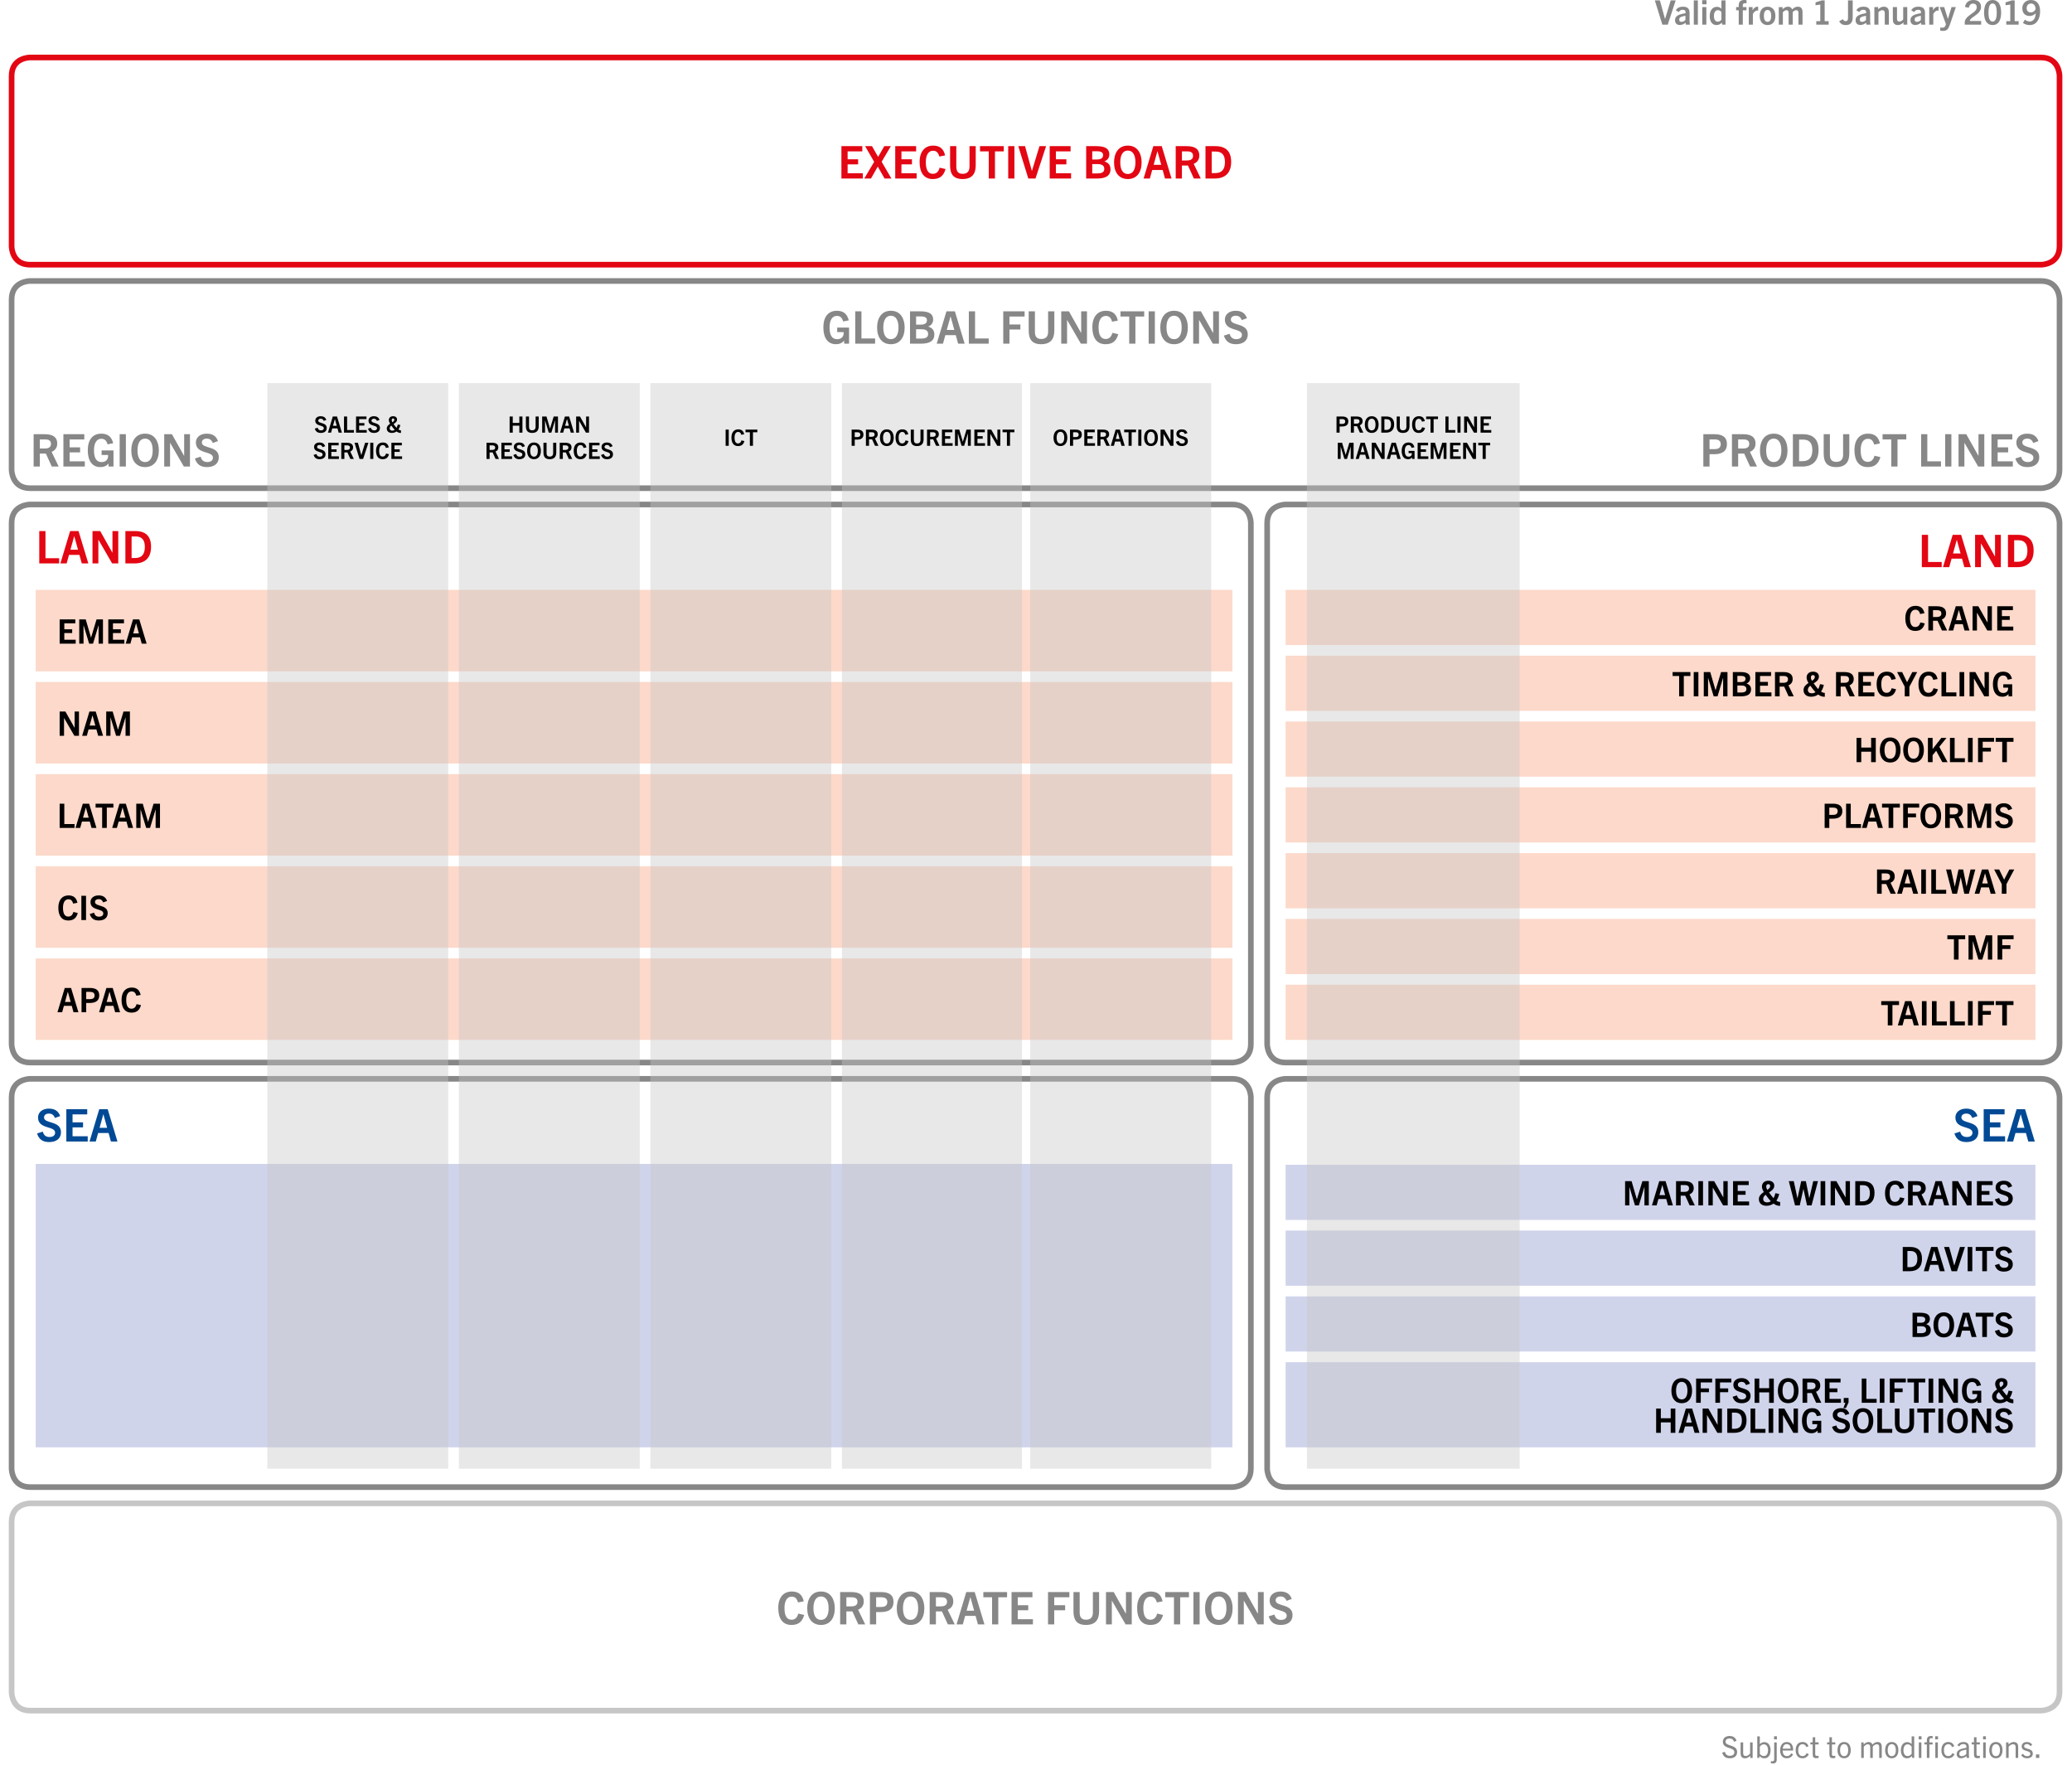 <?xml version="1.0" encoding="UTF-8" standalone="no"?><!DOCTYPE svg PUBLIC "-//W3C//DTD SVG 1.1//EN" "http://www.w3.org/Graphics/SVG/1.1/DTD/svg11.dtd"><svg width="100%" height="100%" viewBox="0 0 552 470" version="1.1" xmlns="http://www.w3.org/2000/svg" xmlns:xlink="http://www.w3.org/1999/xlink" xml:space="preserve" xmlns:serif="http://www.serif.com/" style="fill-rule:evenodd;clip-rule:evenodd;"><path d="M342.502,134.363c-0.201,0.001 -4.921,0.084 -4.921,4.919l0,138.795c0.001,0.199 0.084,4.92 4.919,4.92l201.26,0c0.198,-0.002 4.919,-0.084 4.919,-4.92l0,-138.795c-0.001,-0.199 -0.084,-4.919 -4.919,-4.919l-201.26,0l0.002,0Z" style="fill:none;stroke:#878787;stroke-width:1.5px;"/><path d="M8.013,74.835c-0.201,0.001 -4.921,0.084 -4.921,4.919l0,45.355c0.001,0.198 0.084,4.919 4.919,4.919l535.748,0c0.199,-0.001 4.919,-0.084 4.919,-4.919l0,-45.355c-0.001,-0.199 -0.084,-4.919 -4.919,-4.919l-535.748,0l0.002,0Z" style="fill:none;stroke:#878787;stroke-width:1.5px;"/><path d="M8.013,134.363c-0.201,0.001 -4.921,0.084 -4.921,4.919l0,138.795c0.001,0.199 0.084,4.919 4.919,4.919l320.315,0c0.199,-0.001 4.919,-0.084 4.919,-4.919l0,-138.795c-0.001,-0.199 -0.084,-4.919 -4.919,-4.919l-320.315,0l0.002,0Z" style="fill:none;stroke:#878787;stroke-width:1.5px;"/><path d="M8.013,287.331c-0.201,0.001 -4.921,0.084 -4.921,4.919l0,98.898c0.001,0.199 0.084,4.92 4.919,4.92l320.315,0c0.199,-0.002 4.919,-0.084 4.919,-4.92l0,-98.898c-0.001,-0.199 -0.084,-4.919 -4.919,-4.919l-320.315,0l0.002,0Z" style="fill:none;stroke:#878787;stroke-width:1.5px;"/><path d="M342.502,287.331c-0.201,0.001 -4.921,0.084 -4.921,4.919l0,98.898c0.001,0.199 0.084,4.92 4.919,4.92l201.26,0c0.198,-0.002 4.919,-0.084 4.919,-4.92l0,-98.898c-0.001,-0.199 -0.084,-4.919 -4.919,-4.919l-201.26,0l0.002,0Z" style="fill:none;stroke:#878787;stroke-width:1.5px;"/><path d="M8.013,400.402c-0.201,0.001 -4.921,0.084 -4.921,4.919l0,45.355c0.001,0.198 0.084,4.919 4.919,4.919l535.748,0c0.199,-0.001 4.919,-0.084 4.919,-4.919l0,-45.355c-0.001,-0.199 -0.084,-4.919 -4.919,-4.919l-535.748,0l0.002,0Z" style="fill:none;stroke:#c6c6c6;stroke-width:1.5px;"/><path d="M8.014,15.308c-0.201,0.001 -4.921,0.084 -4.921,4.919l0,45.355c0.001,0.198 0.084,4.919 4.919,4.919l535.748,0c0.199,-0.001 4.919,-0.084 4.919,-4.919l0,-45.355c-0.001,-0.199 -0.084,-4.919 -4.919,-4.919l-535.748,0l0.002,0Z" style="fill:none;stroke:#e30613;stroke-width:1.5px;"/><g><g><rect x="9.511" y="157.104" width="318.815" height="21.704" style="fill:#fcd9ca;"/></g></g><g><g><rect x="342.499" y="157.104" width="199.76" height="14.693" style="fill:#fcd9ca;"/></g></g><g><g><rect x="9.511" y="181.643" width="318.815" height="21.704" style="fill:#fcd9ca;"/></g></g><g><g><rect x="342.499" y="174.632" width="199.76" height="14.693" style="fill:#fcd9ca;"/></g></g><g><g><rect x="9.511" y="206.182" width="318.815" height="21.704" style="fill:#fcd9ca;"/></g></g><g><g><rect x="342.499" y="192.16" width="199.76" height="14.693" style="fill:#fcd9ca;"/></g></g><g><g><rect x="9.511" y="230.721" width="318.815" height="21.704" style="fill:#fcd9ca;"/></g></g><g><g><rect x="342.499" y="209.688" width="199.76" height="14.693" style="fill:#fcd9ca;"/></g></g><g><g><rect x="342.499" y="310.217" width="199.76" height="14.693" style="fill:#d0d4eb;"/></g></g><g><g><rect x="342.499" y="327.745" width="199.76" height="14.693" style="fill:#d0d4eb;"/></g></g><g><g><rect x="342.499" y="345.273" width="199.76" height="14.693" style="fill:#d0d4eb;"/></g></g><g><g><rect x="342.5" y="362.801" width="199.76" height="22.677" style="fill:#d0d4eb;"/></g></g><g><g><rect x="9.511" y="255.26" width="318.815" height="21.704" style="fill:#fcd9ca;"/></g></g><g><g><rect x="342.499" y="227.216" width="199.76" height="14.693" style="fill:#fcd9ca;"/></g></g><g><g><rect x="342.499" y="244.744" width="199.76" height="14.693" style="fill:#fcd9ca;"/></g></g><g><g><rect x="342.499" y="262.272" width="199.76" height="14.693" style="fill:#fcd9ca;"/></g></g><path d="M517.287,151.057l0,-1.39l-3.636,0l0,-7.224l-1.654,0l0,8.614l5.29,0Zm7.777,0l-2.604,-8.614l-2.244,0l-2.592,8.614l1.668,0l0.624,-2.268l2.784,0l0.624,2.268l1.74,0Zm-3.768,-7.246l0.024,0l0.996,3.6l-2.016,0l0.996,-3.6Zm11.747,7.246l0,-8.614l-1.547,0l0,5.759l-0.024,0l-3.241,-5.759l-2.051,0l0,8.614l1.559,0l0,-6.299l0.024,0l3.649,6.299l1.631,0Zm4.368,0c2.833,0 4.368,-1.535 4.368,-4.427c0,-2.773 -1.379,-4.187 -4.2,-4.187l-2.639,0l0,8.614l2.471,0Zm-0.816,-1.438l0,-5.738l1.092,0c1.657,0 2.437,0.936 2.437,2.785c0,1.932 -0.804,2.953 -2.605,2.953l-0.924,0Z" style="fill:#e30613;fill-rule:nonzero;"/><path d="M226.199,91.53l0,-4.283l-3.167,0l0,1.199l1.716,0c0.012,0.096 0.012,0.168 0.012,0.24c0,1.033 -0.672,1.657 -1.728,1.657c-1.429,0 -2.029,-1.129 -2.029,-3.144c0,-1.981 0.744,-3.061 1.933,-3.061c0.816,0 1.38,0.372 1.68,1.477l1.499,-0.289c-0.419,-1.776 -1.475,-2.555 -3.179,-2.555c-2.257,0 -3.587,1.607 -3.587,4.416c0,2.772 1.138,4.487 3.347,4.487c0.9,0 1.608,-0.276 2.172,-0.935l0.024,0l0,0.791l1.307,0Zm6.936,0l0,-1.391l-3.636,0l0,-7.224l-1.655,0l0,8.615l5.291,0Zm4.201,0.144c2.376,0 3.671,-1.763 3.671,-4.451c0,-2.293 -1.043,-4.452 -3.671,-4.452c-2.617,0 -3.672,2.159 -3.672,4.452c0,2.688 1.307,4.451 3.672,4.451m0,-1.343c-1.321,0 -2.017,-1.152 -2.017,-3.108c0,-1.969 0.708,-3.133 2.017,-3.133c1.308,0 2.028,1.164 2.028,3.133c0,1.956 -0.708,3.108 -2.028,3.108m8.027,1.199c1.873,0 3.552,-0.48 3.552,-2.447c0,-1.045 -0.492,-1.741 -1.607,-2.1l0,-0.024c0.863,-0.336 1.295,-1.008 1.295,-1.861c0,-1.451 -1.031,-2.183 -3.432,-2.183l-2.735,0l0,8.615l2.927,0Zm-1.308,-5.063l0,-2.197l1.092,0c0.865,0 1.801,0.096 1.801,1.033c0,1.008 -0.96,1.164 -1.681,1.164l-1.212,0Zm0,3.708l0,-2.485l1.44,0c1.069,0 1.765,0.348 1.765,1.261c0,0.816 -0.516,1.224 -1.885,1.224l-1.32,0Zm12.937,1.355l-2.604,-8.615l-2.244,0l-2.592,8.615l1.668,0l0.624,-2.268l2.784,0l0.624,2.268l1.74,0Zm-3.768,-7.247l0.024,0l0.996,3.6l-2.016,0l0.996,-3.6Zm10.175,7.247l0,-1.391l-3.636,0l0,-7.224l-1.655,0l0,8.615l5.291,0Zm5.532,0l0,-3.768l2.904,0l0,-1.343l-2.904,0l0,-2.113l4.032,0l0,-1.391l-5.687,0l0,8.615l1.655,0Zm10.297,-3.167c0,1.296 -0.648,1.92 -1.813,1.92c-1.188,0 -1.704,-0.624 -1.704,-1.92l0,-5.448l-1.655,0l0,5.136c0,2.28 0.851,3.623 3.323,3.623c2.472,0 3.504,-1.343 3.504,-3.623l0,-5.136l-1.655,0l0,5.448Zm10.355,3.167l0,-8.615l-1.547,0l0,5.759l-0.024,0l-3.241,-5.759l-2.051,0l0,8.615l1.558,0l0,-6.299l0.025,0l3.649,6.299l1.631,0Zm6.767,-2.879c-0.312,1.188 -0.972,1.632 -1.8,1.632c-1.248,0 -1.884,-1.008 -1.884,-3.132c0,-1.933 0.732,-3.013 1.92,-3.013c0.816,0 1.38,0.408 1.68,1.536l1.536,-0.288c-0.408,-1.836 -1.452,-2.615 -3.192,-2.615c-2.207,0 -3.598,1.583 -3.598,4.38c0,2.856 1.211,4.523 3.49,4.523c1.572,0 2.832,-0.552 3.42,-2.663l-1.572,-0.36Zm6.132,2.879l0,-7.224l2.34,0l0,-1.391l-6.322,0l0,1.391l2.328,0l0,7.224l1.654,0Zm5.184,-8.615l-1.655,0l0,8.614l1.655,0l0,-8.614Zm5.113,8.759c2.376,0 3.671,-1.763 3.671,-4.451c0,-2.293 -1.043,-4.452 -3.671,-4.452c-2.616,0 -3.671,2.159 -3.671,4.452c0,2.688 1.307,4.451 3.671,4.451m0,-1.343c-1.321,0 -2.017,-1.152 -2.017,-3.108c0,-1.969 0.708,-3.133 2.017,-3.133c1.308,0 2.029,1.164 2.029,3.133c0,1.956 -0.709,3.108 -2.029,3.108m11.963,1.199l0,-8.615l-1.546,0l0,5.759l-0.024,0l-3.242,-5.759l-2.05,0l0,8.615l1.558,0l0,-6.299l0.024,0l3.65,6.299l1.63,0Zm7.464,-6.78c-0.479,-1.355 -1.463,-1.979 -3.023,-1.979c-1.669,0 -2.868,0.923 -2.868,2.363c0,3.205 4.548,2.149 4.548,4.045c0,0.756 -0.624,1.152 -1.488,1.152c-1.021,0 -1.549,-0.504 -1.789,-1.428l-1.534,0.48c0.527,1.632 1.558,2.291 3.227,2.291c1.848,0 3.143,-0.899 3.143,-2.615c0,-3.169 -4.512,-2.185 -4.512,-3.937c0,-0.66 0.552,-1.032 1.297,-1.032c0.804,0 1.296,0.372 1.608,1.164l1.391,-0.504Z" style="fill:#878787;fill-rule:nonzero;"/><path d="M15.751,150.057l0,-1.39l-3.636,0l0,-7.225l-1.654,0l0,8.615l5.29,0Zm7.777,0l-2.604,-8.615l-2.244,0l-2.592,8.615l1.668,0l0.624,-2.268l2.784,0l0.624,2.268l1.74,0Zm-3.768,-7.246l0.024,0l0.996,3.6l-2.016,0l0.996,-3.6Zm11.747,7.246l0,-8.615l-1.547,0l0,5.76l-0.024,0l-3.241,-5.76l-2.051,0l0,8.615l1.559,0l0,-6.299l0.024,0l3.649,6.299l1.631,0Zm4.368,0c2.833,0 4.368,-1.535 4.368,-4.427c0,-2.773 -1.379,-4.188 -4.2,-4.188l-2.639,0l0,8.615l2.471,0Zm-0.816,-1.438l0,-5.738l1.092,0c1.657,0 2.437,0.936 2.437,2.785c0,1.932 -0.804,2.953 -2.605,2.953l-0.924,0Z" style="fill:#e30613;fill-rule:nonzero;"/><path d="M455.44,124.258l0,-3.288l1.285,0c2.124,0 3.347,-0.851 3.347,-2.687c0,-1.776 -1.091,-2.64 -3.323,-2.64l-2.963,0l0,8.615l1.654,0Zm0,-4.642l0,-2.582l1.417,0c0.996,0 1.561,0.408 1.561,1.249c0,1.128 -0.853,1.333 -1.621,1.333l-1.357,0Zm12.636,4.642l-1.883,-3.911c0.911,-0.372 1.499,-1.092 1.499,-2.22c0,-1.644 -1.067,-2.484 -3.347,-2.484l-2.94,0l0,8.615l1.655,0l0,-3.456l1.609,0l1.572,3.456l1.835,0Zm-5.016,-4.798l0,-2.426l1.381,0c0.72,0 1.584,0.132 1.584,1.201c0,1.104 -1.044,1.225 -1.668,1.225l-1.297,0Zm9.481,4.942c2.376,0 3.671,-1.763 3.671,-4.451c0,-2.293 -1.043,-4.451 -3.671,-4.451c-2.617,0 -3.672,2.158 -3.672,4.451c0,2.688 1.307,4.451 3.672,4.451m0,-1.342c-1.321,0 -2.017,-1.153 -2.017,-3.109c0,-1.969 0.708,-3.133 2.017,-3.133c1.308,0 2.028,1.164 2.028,3.133c0,1.956 -0.708,3.109 -2.028,3.109m7.571,1.198c2.833,0 4.368,-1.535 4.368,-4.427c0,-2.773 -1.379,-4.188 -4.2,-4.188l-2.639,0l0,8.615l2.471,0Zm-0.816,-1.438l0,-5.738l1.092,0c1.657,0 2.437,0.936 2.437,2.785c0,1.932 -0.804,2.953 -2.605,2.953l-0.924,0Zm11.725,-1.729c0,1.297 -0.648,1.921 -1.813,1.921c-1.188,0 -1.704,-0.624 -1.704,-1.921l0,-5.448l-1.655,0l0,5.137c0,2.279 0.851,3.622 3.323,3.622c2.473,0 3.504,-1.343 3.504,-3.622l0,-5.137l-1.655,0l0,5.448Zm8.363,0.288c-0.312,1.188 -0.972,1.633 -1.8,1.633c-1.248,0 -1.884,-1.009 -1.884,-3.133c0,-1.933 0.732,-3.013 1.92,-3.013c0.816,0 1.38,0.408 1.68,1.536l1.536,-0.288c-0.408,-1.835 -1.452,-2.614 -3.192,-2.614c-2.208,0 -3.599,1.582 -3.599,4.379c0,2.856 1.211,4.523 3.491,4.523c1.572,0 2.832,-0.551 3.42,-2.663l-1.572,-0.36Zm6.132,2.879l0,-7.224l2.34,0l0,-1.391l-6.323,0l0,1.391l2.328,0l0,7.224l1.655,0Zm11.579,0l0,-1.391l-3.636,0l0,-7.224l-1.654,0l0,8.615l5.29,0Zm2.772,-8.615l-1.654,0l0,8.615l1.654,0l0,-8.615Zm8.772,8.615l0,-8.615l-1.546,0l0,5.76l-0.024,0l-3.241,-5.76l-2.051,0l0,8.615l1.558,0l0,-6.299l0.024,0l3.65,6.299l1.63,0Zm7.596,0l0,-1.391l-4.044,0l0,-2.377l2.796,0l0,-1.343l-2.796,0l0,-2.113l3.912,0l0,-1.391l-5.566,0l0,8.615l5.698,0Zm6.828,-6.78c-0.479,-1.355 -1.462,-1.978 -3.023,-1.978c-1.669,0 -2.867,0.922 -2.867,2.362c0,3.205 4.548,2.149 4.548,4.045c0,0.756 -0.625,1.153 -1.489,1.153c-1.021,0 -1.549,-0.505 -1.789,-1.429l-1.534,0.48c0.527,1.632 1.558,2.291 3.227,2.291c1.848,0 3.143,-0.899 3.143,-2.615c0,-3.169 -4.512,-2.184 -4.512,-3.937c0,-0.66 0.552,-1.032 1.297,-1.032c0.804,0 1.296,0.372 1.609,1.164l1.39,-0.504Z" style="fill:#878787;fill-rule:nonzero;"/><path d="M15.631,124.258l-1.883,-3.911c0.912,-0.372 1.499,-1.092 1.499,-2.22c0,-1.644 -1.067,-2.484 -3.347,-2.484l-2.94,0l0,8.615l1.655,0l0,-3.456l1.609,0l1.572,3.456l1.835,0Zm-5.016,-4.798l0,-2.426l1.381,0c0.72,0 1.585,0.132 1.585,1.201c0,1.104 -1.045,1.225 -1.669,1.225l-1.297,0Zm11.976,4.798l0,-1.391l-4.044,0l0,-2.377l2.796,0l0,-1.343l-2.796,0l0,-2.113l3.912,0l0,-1.391l-5.567,0l0,8.615l5.699,0Zm7.644,0l0,-4.283l-3.167,0l0,1.199l1.716,0c0.012,0.096 0.012,0.168 0.012,0.24c0,1.033 -0.672,1.658 -1.728,1.658c-1.429,0 -2.029,-1.129 -2.029,-3.145c0,-1.98 0.744,-3.061 1.933,-3.061c0.816,0 1.38,0.372 1.68,1.477l1.499,-0.288c-0.42,-1.776 -1.475,-2.555 -3.179,-2.555c-2.257,0 -3.588,1.606 -3.588,4.415c0,2.772 1.139,4.487 3.347,4.487c0.901,0 1.609,-0.276 2.173,-0.935l0.024,0l0,0.791l1.307,0Zm3.3,-8.615l-1.655,0l0,8.615l1.655,0l0,-8.615Zm5.112,8.759c2.377,0 3.672,-1.763 3.672,-4.451c0,-2.293 -1.043,-4.451 -3.672,-4.451c-2.616,0 -3.671,2.158 -3.671,4.451c0,2.688 1.307,4.451 3.671,4.451m0,-1.342c-1.32,0 -2.016,-1.153 -2.016,-3.109c0,-1.969 0.708,-3.133 2.016,-3.133c1.309,0 2.029,1.164 2.029,3.133c0,1.956 -0.708,3.109 -2.029,3.109m11.963,1.198l0,-8.615l-1.546,0l0,5.76l-0.024,0l-3.241,-5.76l-2.051,0l0,8.615l1.558,0l0,-6.299l0.024,0l3.65,6.299l1.63,0Zm7.465,-6.78c-0.48,-1.355 -1.463,-1.978 -3.024,-1.978c-1.668,0 -2.867,0.922 -2.867,2.362c0,3.205 4.548,2.149 4.548,4.045c0,0.756 -0.624,1.153 -1.489,1.153c-1.02,0 -1.549,-0.505 -1.788,-1.429l-1.535,0.48c0.528,1.632 1.559,2.291 3.227,2.291c1.849,0 3.143,-0.899 3.143,-2.615c0,-3.169 -4.512,-2.184 -4.512,-3.937c0,-0.66 0.553,-1.032 1.297,-1.032c0.804,0 1.297,0.372 1.609,1.164l1.391,-0.504Z" style="fill:#878787;fill-rule:nonzero;"/><g><g><path d="M20.166,171.434l0,-1.043l-3.033,0l0,-1.783l2.097,0l0,-1.007l-2.097,0l0,-1.585l2.934,0l0,-1.043l-4.175,0l0,6.461l4.274,0Zm7.263,0l0,-6.461l-1.709,0l-1.459,4.832l-0.018,0l-1.404,-4.832l-1.727,0l0,6.461l1.142,0l0,-4.904l0.018,0l1.476,4.904l1.036,0l1.467,-4.904l0.018,0l0,4.904l1.16,0Zm5.697,0l0,-1.043l-3.033,0l0,-1.783l2.097,0l0,-1.007l-2.097,0l0,-1.585l2.934,0l0,-1.043l-4.175,0l0,6.461l4.274,0Zm5.94,0l-1.953,-6.461l-1.683,0l-1.944,6.461l1.251,0l0.468,-1.701l2.088,0l0.468,1.701l1.305,0Zm-2.826,-5.435l0.018,0l0.747,2.7l-1.512,0l0.747,-2.7Z" style="fill-rule:nonzero;"/></g></g><g><g><path d="M511.597,165.769c-0.234,0.891 -0.729,1.224 -1.35,1.224c-0.936,0 -1.413,-0.756 -1.413,-2.349c0,-1.45 0.549,-2.26 1.44,-2.26c0.612,0 1.035,0.306 1.26,1.152l1.152,-0.216c-0.306,-1.376 -1.089,-1.961 -2.394,-1.961c-1.656,0 -2.699,1.187 -2.699,3.285c0,2.142 0.908,3.392 2.618,3.392c1.179,0 2.124,-0.413 2.565,-1.997l-1.179,-0.27Zm7.137,2.159l-1.412,-2.933c0.683,-0.279 1.124,-0.819 1.124,-1.665c0,-1.233 -0.8,-1.863 -2.511,-1.863l-2.204,0l0,6.461l1.241,0l0,-2.592l1.207,0l1.179,2.592l1.376,0Zm-3.762,-3.599l0,-1.819l1.035,0c0.541,0 1.189,0.099 1.189,0.901c0,0.828 -0.783,0.918 -1.252,0.918l-0.972,0Zm9.702,3.599l-1.953,-6.461l-1.683,0l-1.944,6.461l1.251,0l0.468,-1.701l2.088,0l0.468,1.701l1.305,0Zm-2.826,-5.435l0.018,0l0.747,2.7l-1.512,0l0.747,-2.7Zm8.811,5.435l0,-6.461l-1.16,0l0,4.32l-0.018,0l-2.431,-4.32l-1.538,0l0,6.461l1.169,0l0,-4.724l0.018,0l2.737,4.724l1.223,0Zm5.697,0l0,-1.043l-3.033,0l0,-1.783l2.097,0l0,-1.007l-2.097,0l0,-1.585l2.934,0l0,-1.043l-4.175,0l0,6.461l4.274,0Z" style="fill-rule:nonzero;"/></g></g><path d="M16.027,297.246c-0.48,-1.355 -1.463,-1.979 -3.024,-1.979c-1.668,0 -2.867,0.923 -2.867,2.363c0,3.205 4.548,2.149 4.548,4.045c0,0.756 -0.624,1.152 -1.488,1.152c-1.021,0 -1.549,-0.504 -1.789,-1.428l-1.535,0.48c0.528,1.632 1.559,2.291 3.227,2.291c1.849,0 3.144,-0.899 3.144,-2.615c0,-3.169 -4.512,-2.184 -4.512,-3.937c0,-0.66 0.552,-1.032 1.296,-1.032c0.805,0 1.297,0.372 1.609,1.164l1.391,-0.504Zm7.344,6.78l0,-1.391l-4.044,0l0,-2.377l2.796,0l0,-1.343l-2.796,0l0,-2.113l3.912,0l0,-1.391l-5.567,0l0,8.615l5.699,0Zm7.92,0l-2.604,-8.615l-2.244,0l-2.592,8.615l1.668,0l0.624,-2.268l2.784,0l0.624,2.268l1.74,0Zm-3.768,-7.247l0.024,0l0.996,3.6l-2.016,0l0.996,-3.6Z" style="fill:#004994;fill-rule:nonzero;"/><g><g><rect x="9.511" y="309.998" width="318.815" height="75.48" style="fill:#d0d4eb;"/></g></g><g><g><path d="M21.039,195.973l0,-6.461l-1.16,0l0,4.319l-0.018,0l-2.431,-4.319l-1.538,0l0,6.461l1.169,0l0,-4.724l0.018,0l2.737,4.724l1.223,0Zm6.418,0l-1.953,-6.461l-1.683,0l-1.944,6.461l1.251,0l0.468,-1.701l2.088,0l0.468,1.701l1.305,0Zm-2.826,-5.435l0.018,0l0.747,2.7l-1.512,0l0.747,-2.7Zm9.98,5.435l0,-6.461l-1.709,0l-1.459,4.832l-0.018,0l-1.404,-4.832l-1.727,0l0,6.461l1.142,0l0,-4.904l0.018,0l1.476,4.904l1.036,0l1.467,-4.904l0.018,0l0,4.904l1.16,0Z" style="fill-rule:nonzero;"/></g></g><g><g><path d="M448.58,185.456l0,-5.418l1.755,0l0,-1.043l-4.742,0l0,1.043l1.746,0l0,5.418l1.241,0Zm3.888,-6.461l-1.241,0l0,6.461l1.241,0l0,-6.461Zm7.749,6.461l0,-6.461l-1.709,0l-1.459,4.832l-0.018,0l-1.404,-4.832l-1.727,0l0,6.461l1.142,0l0,-4.904l0.018,0l1.476,4.904l1.036,0l1.467,-4.904l0.018,0l0,4.904l1.16,0Zm3.618,0c1.405,0 2.664,-0.36 2.664,-1.835c0,-0.784 -0.369,-1.306 -1.205,-1.575l0,-0.018c0.647,-0.252 0.971,-0.756 0.971,-1.396c0,-1.088 -0.773,-1.637 -2.574,-1.637l-2.051,0l0,6.461l2.195,0Zm-0.981,-3.797l0,-1.648l0.819,0c0.648,0 1.351,0.072 1.351,0.775c0,0.756 -0.721,0.873 -1.261,0.873l-0.909,0Zm0,2.781l0,-1.864l1.08,0c0.802,0 1.324,0.261 1.324,0.946c0,0.612 -0.387,0.918 -1.414,0.918l-0.99,0Zm9.072,1.016l0,-1.043l-3.033,0l0,-1.783l2.097,0l0,-1.007l-2.097,0l0,-1.585l2.934,0l0,-1.043l-4.175,0l0,6.461l4.274,0Zm5.949,0l-1.412,-2.934c0.683,-0.278 1.124,-0.818 1.124,-1.664c0,-1.234 -0.801,-1.863 -2.511,-1.863l-2.204,0l0,6.461l1.241,0l0,-2.592l1.206,0l1.18,2.592l1.376,0Zm-3.762,-3.599l0,-1.819l1.035,0c0.54,0 1.189,0.099 1.189,0.901c0,0.828 -0.784,0.918 -1.252,0.918l-0.972,0Zm12.033,2.682c-0.306,0 -0.639,-0.108 -0.999,-0.342c0.324,-0.468 0.585,-1.062 0.738,-1.791l-1.008,-0.198c-0.126,0.54 -0.288,0.981 -0.495,1.332c-0.18,-0.198 -0.369,-0.423 -0.567,-0.684c-0.242,-0.315 -0.458,-0.594 -0.639,-0.846c0.711,-0.45 1.404,-0.936 1.404,-1.792c0,-0.729 -0.495,-1.331 -1.584,-1.331c-1.089,0 -1.701,0.674 -1.701,1.565c0,0.451 0.18,0.91 0.504,1.45c-0.684,0.45 -1.322,0.999 -1.322,1.899c0,1.044 0.746,1.763 2.024,1.763c0.675,0 1.314,-0.189 1.872,-0.584c0.72,0.53 1.287,0.593 1.773,0.593l0,-1.034Zm-3.483,0.117c-0.585,0 -1.035,-0.315 -1.035,-0.918c0,-0.468 0.27,-0.819 0.648,-1.125c0.207,0.288 0.441,0.594 0.702,0.936c0.244,0.315 0.469,0.576 0.685,0.801c-0.315,0.216 -0.658,0.306 -1,0.306m-0.225,-4.222c0,-0.387 0.189,-0.639 0.549,-0.639c0.307,0 0.505,0.198 0.505,0.522c0,0.405 -0.334,0.712 -0.775,1.009c-0.18,-0.333 -0.279,-0.613 -0.279,-0.892m11.699,5.022l-1.412,-2.934c0.684,-0.278 1.124,-0.818 1.124,-1.664c0,-1.234 -0.8,-1.863 -2.51,-1.863l-2.204,0l0,6.461l1.24,0l0,-2.592l1.207,0l1.179,2.592l1.376,0Zm-3.762,-3.599l0,-1.819l1.036,0c0.54,0 1.189,0.099 1.189,0.901c0,0.828 -0.784,0.918 -1.252,0.918l-0.973,0Zm8.982,3.599l0,-1.043l-3.033,0l0,-1.783l2.097,0l0,-1.007l-2.097,0l0,-1.585l2.934,0l0,-1.043l-4.174,0l0,6.461l4.273,0Zm4.599,-2.159c-0.234,0.891 -0.729,1.224 -1.35,1.224c-0.936,0 -1.413,-0.756 -1.413,-2.349c0,-1.45 0.549,-2.26 1.44,-2.26c0.612,0 1.035,0.306 1.26,1.152l1.152,-0.216c-0.306,-1.376 -1.089,-1.961 -2.394,-1.961c-1.656,0 -2.699,1.187 -2.699,3.285c0,2.142 0.909,3.392 2.618,3.392c1.179,0 2.124,-0.414 2.565,-1.997l-1.179,-0.27Zm4.725,2.159l0,-2.556l2.079,-3.905l-1.296,0l-1.394,2.691l-0.018,0l-1.305,-2.691l-1.341,0l2.034,3.905l0,2.556l1.241,0Zm6.417,-2.159c-0.234,0.891 -0.729,1.224 -1.35,1.224c-0.936,0 -1.413,-0.756 -1.413,-2.349c0,-1.45 0.549,-2.26 1.44,-2.26c0.612,0 1.035,0.306 1.26,1.152l1.152,-0.216c-0.306,-1.376 -1.089,-1.961 -2.394,-1.961c-1.656,0 -2.699,1.187 -2.699,3.285c0,2.142 0.908,3.392 2.618,3.392c1.179,0 2.124,-0.414 2.565,-1.997l-1.179,-0.27Zm6.102,2.159l0,-1.043l-2.727,0l0,-5.418l-1.241,0l0,6.461l3.968,0Zm2.079,-6.461l-1.241,0l0,6.461l1.241,0l0,-6.461Zm6.579,6.461l0,-6.461l-1.16,0l0,4.319l-0.018,0l-2.431,-4.319l-1.538,0l0,6.461l1.169,0l0,-4.724l0.018,0l2.737,4.724l1.223,0Zm6.21,0l0,-3.212l-2.376,0l0,0.899l1.288,0c0.009,0.072 0.009,0.126 0.009,0.18c0,0.775 -0.504,1.243 -1.297,1.243c-1.071,0 -1.521,-0.847 -1.521,-2.358c0,-1.486 0.558,-2.296 1.449,-2.296c0.613,0 1.036,0.279 1.261,1.108l1.124,-0.217c-0.315,-1.331 -1.106,-1.916 -2.385,-1.916c-1.692,0 -2.69,1.205 -2.69,3.312c0,2.079 0.854,3.365 2.51,3.365c0.676,0 1.207,-0.207 1.63,-0.701l0.018,0l0,0.593l0.98,0Z" style="fill-rule:nonzero;"/></g></g><g><g><path d="M19.86,220.512l0,-1.043l-2.727,0l0,-5.418l-1.241,0l0,6.461l3.968,0Zm5.833,0l-1.953,-6.461l-1.683,0l-1.944,6.461l1.251,0l0.468,-1.701l2.088,0l0.468,1.701l1.305,0Zm-2.826,-5.435l0.018,0l0.747,2.7l-1.512,0l0.747,-2.7Zm5.588,5.435l0,-5.418l1.755,0l0,-1.043l-4.742,0l0,1.043l1.746,0l0,5.418l1.241,0Zm7.012,0l-1.953,-6.461l-1.683,0l-1.944,6.461l1.251,0l0.468,-1.701l2.088,0l0.468,1.701l1.305,0Zm-2.826,-5.435l0.018,0l0.747,2.7l-1.512,0l0.747,-2.7Zm9.98,5.435l0,-6.461l-1.709,0l-1.459,4.832l-0.018,0l-1.404,-4.832l-1.727,0l0,6.461l1.142,0l0,-4.904l0.018,0l1.476,4.904l1.036,0l1.467,-4.904l0.018,0l0,4.904l1.16,0Z" style="fill-rule:nonzero;"/></g></g><g><g><path d="M499.726,202.984l0,-6.461l-1.241,0l0,2.574l-2.629,0l0,-2.574l-1.25,0l0,6.461l1.25,0l0,-2.781l2.629,0l0,2.781l1.241,0Zm3.835,0.108c1.782,0 2.753,-1.322 2.753,-3.338c0,-1.72 -0.782,-3.339 -2.753,-3.339c-1.963,0 -2.754,1.619 -2.754,3.339c0,2.016 0.98,3.338 2.754,3.338m0,-1.007c-0.991,0 -1.513,-0.864 -1.513,-2.331c0,-1.477 0.531,-2.35 1.513,-2.35c0.981,0 1.521,0.873 1.521,2.35c0,1.467 -0.531,2.331 -1.521,2.331m6.227,1.007c1.783,0 2.754,-1.322 2.754,-3.338c0,-1.72 -0.782,-3.339 -2.754,-3.339c-1.962,0 -2.753,1.619 -2.753,3.339c0,2.016 0.98,3.338 2.753,3.338m0,-1.007c-0.99,0 -1.512,-0.864 -1.512,-2.331c0,-1.477 0.531,-2.35 1.512,-2.35c0.982,0 1.522,0.873 1.522,2.35c0,1.467 -0.531,2.331 -1.522,2.331m9.063,0.899l-2.196,-4.085l1.917,-2.376l-1.377,0l-2.313,2.961l-0.018,0l0,-2.961l-1.25,0l0,6.461l1.25,0l0,-1.863l0.954,-1.16l1.629,3.023l1.404,0Zm4.608,0l0,-1.043l-2.727,0l0,-5.418l-1.241,0l0,6.461l3.968,0Zm2.079,-6.461l-1.241,0l0,6.461l1.241,0l0,-6.461Zm2.673,6.461l0,-2.826l2.178,0l0,-1.007l-2.178,0l0,-1.585l3.024,0l0,-1.043l-4.265,0l0,6.461l1.241,0Zm6.444,0l0,-5.418l1.755,0l0,-1.043l-4.742,0l0,1.043l1.746,0l0,5.418l1.241,0Z" style="fill-rule:nonzero;"/></g></g><g><g><path d="M19.545,242.891c-0.234,0.891 -0.729,1.224 -1.35,1.224c-0.936,0 -1.413,-0.756 -1.413,-2.349c0,-1.45 0.549,-2.26 1.44,-2.26c0.612,0 1.035,0.306 1.26,1.152l1.152,-0.216c-0.306,-1.376 -1.089,-1.961 -2.394,-1.961c-1.656,0 -2.699,1.187 -2.699,3.285c0,2.142 0.908,3.392 2.618,3.392c1.179,0 2.124,-0.413 2.565,-1.996l-1.179,-0.27Zm3.375,-4.302l-1.241,0l0,6.46l1.241,0l0,-6.46Zm5.607,1.376c-0.36,-1.017 -1.097,-1.484 -2.268,-1.484c-1.251,0 -2.15,0.692 -2.15,1.772c0,2.404 3.411,1.612 3.411,3.034c0,0.567 -0.468,0.864 -1.117,0.864c-0.765,0 -1.161,-0.378 -1.341,-1.071l-1.151,0.36c0.396,1.224 1.169,1.718 2.42,1.718c1.387,0 2.358,-0.674 2.358,-1.961c0,-2.377 -3.384,-1.638 -3.384,-2.953c0,-0.495 0.414,-0.774 0.972,-0.774c0.604,0 0.973,0.279 1.207,0.873l1.043,-0.378Z" style="fill-rule:nonzero;"/></g></g><g><g><path d="M487.342,220.512l0,-2.466l0.964,0c1.593,0 2.51,-0.638 2.51,-2.015c0,-1.333 -0.818,-1.98 -2.492,-1.98l-2.223,0l0,6.461l1.241,0Zm0,-3.482l0,-1.936l1.063,0c0.747,0 1.17,0.306 1.17,0.937c0,0.846 -0.639,0.999 -1.215,0.999l-1.018,0Zm8.442,3.482l0,-1.043l-2.727,0l0,-5.418l-1.241,0l0,6.461l3.968,0Zm5.833,0l-1.953,-6.461l-1.683,0l-1.944,6.461l1.25,0l0.469,-1.701l2.088,0l0.467,1.701l1.306,0Zm-2.827,-5.435l0.019,0l0.747,2.7l-1.512,0l0.746,-2.7Zm5.589,5.435l0,-5.418l1.755,0l0,-1.043l-4.742,0l0,1.043l1.746,0l0,5.418l1.241,0Zm3.888,0l0,-2.826l2.178,0l0,-1.007l-2.178,0l0,-1.585l3.024,0l0,-1.043l-4.265,0l0,6.461l1.241,0Zm6.111,0.108c1.783,0 2.754,-1.322 2.754,-3.338c0,-1.72 -0.782,-3.339 -2.754,-3.339c-1.962,0 -2.753,1.619 -2.753,3.339c0,2.016 0.98,3.338 2.753,3.338m0,-1.007c-0.99,0 -1.512,-0.864 -1.512,-2.331c0,-1.477 0.531,-2.35 1.512,-2.35c0.982,0 1.522,0.873 1.522,2.35c0,1.467 -0.531,2.331 -1.522,2.331m8.829,0.899l-1.412,-2.934c0.683,-0.278 1.124,-0.818 1.124,-1.664c0,-1.234 -0.801,-1.863 -2.511,-1.863l-2.204,0l0,6.461l1.241,0l0,-2.592l1.206,0l1.18,2.592l1.376,0Zm-3.762,-3.599l0,-1.819l1.035,0c0.541,0 1.189,0.099 1.189,0.901c0,0.828 -0.783,0.918 -1.252,0.918l-0.972,0Zm11.025,3.599l0,-6.461l-1.709,0l-1.459,4.832l-0.018,0l-1.404,-4.832l-1.727,0l0,6.461l1.142,0l0,-4.904l0.018,0l1.476,4.904l1.035,0l1.468,-4.904l0.018,0l0,4.904l1.16,0Zm5.598,-5.085c-0.36,-1.016 -1.097,-1.484 -2.268,-1.484c-1.251,0 -2.15,0.692 -2.15,1.772c0,2.404 3.411,1.612 3.411,3.034c0,0.567 -0.469,0.864 -1.117,0.864c-0.765,0 -1.161,-0.378 -1.341,-1.071l-1.151,0.36c0.396,1.224 1.169,1.718 2.42,1.718c1.387,0 2.358,-0.674 2.358,-1.961c0,-2.377 -3.384,-1.638 -3.384,-2.953c0,-0.495 0.414,-0.774 0.972,-0.774c0.603,0 0.973,0.279 1.207,0.873l1.043,-0.378Z" style="fill-rule:nonzero;"/></g></g><path d="M526.827,297.246c-0.479,-1.355 -1.463,-1.979 -3.024,-1.979c-1.668,0 -2.867,0.923 -2.867,2.363c0,3.205 4.548,2.149 4.548,4.045c0,0.756 -0.624,1.152 -1.488,1.152c-1.021,0 -1.549,-0.504 -1.789,-1.428l-1.535,0.48c0.528,1.632 1.559,2.291 3.228,2.291c1.848,0 3.143,-0.899 3.143,-2.615c0,-3.169 -4.512,-2.184 -4.512,-3.937c0,-0.66 0.552,-1.032 1.296,-1.032c0.805,0 1.297,0.372 1.609,1.164l1.391,-0.504Zm7.344,6.78l0,-1.391l-4.044,0l0,-2.377l2.796,0l0,-1.343l-2.796,0l0,-2.113l3.912,0l0,-1.391l-5.567,0l0,8.615l5.699,0Zm7.92,0l-2.604,-8.615l-2.244,0l-2.592,8.615l1.668,0l0.624,-2.268l2.784,0l0.624,2.268l1.74,0Zm-3.768,-7.247l0.024,0l0.996,3.6l-2.016,0l0.996,-3.6Z" style="fill:#004994;fill-rule:nonzero;"/><g><g><path d="M439.256,321.041l0,-6.461l-1.709,0l-1.458,4.832l-0.018,0l-1.405,-4.832l-1.727,0l0,6.461l1.142,0l0,-4.904l0.018,0l1.476,4.904l1.036,0l1.467,-4.904l0.018,0l0,4.904l1.16,0Zm6.417,0l-1.953,-6.461l-1.683,0l-1.944,6.461l1.251,0l0.468,-1.701l2.088,0l0.468,1.701l1.305,0Zm-2.826,-5.435l0.018,0l0.747,2.7l-1.512,0l0.747,-2.7Zm8.667,5.435l-1.412,-2.934c0.683,-0.278 1.124,-0.818 1.124,-1.665c0,-1.233 -0.801,-1.862 -2.511,-1.862l-2.204,0l0,6.461l1.241,0l0,-2.592l1.206,0l1.18,2.592l1.376,0Zm-3.762,-3.599l0,-1.819l1.035,0c0.541,0 1.189,0.099 1.189,0.901c0,0.828 -0.783,0.918 -1.252,0.918l-0.972,0Zm5.949,-2.862l-1.241,0l0,6.461l1.241,0l0,-6.461Zm6.579,6.461l0,-6.461l-1.16,0l0,4.319l-0.018,0l-2.431,-4.319l-1.538,0l0,6.461l1.169,0l0,-4.724l0.018,0l2.737,4.724l1.223,0Zm5.697,0l0,-1.043l-3.033,0l0,-1.783l2.097,0l0,-1.007l-2.097,0l0,-1.585l2.934,0l0,-1.043l-4.175,0l0,6.461l4.274,0Zm8.271,-0.917c-0.306,0 -0.639,-0.108 -0.999,-0.342c0.324,-0.468 0.585,-1.062 0.738,-1.791l-1.008,-0.198c-0.126,0.54 -0.288,0.981 -0.495,1.332c-0.18,-0.198 -0.369,-0.423 -0.567,-0.684c-0.242,-0.315 -0.458,-0.594 -0.638,-0.846c0.71,-0.45 1.403,-0.936 1.403,-1.792c0,-0.729 -0.495,-1.331 -1.584,-1.331c-1.089,0 -1.701,0.674 -1.701,1.565c0,0.451 0.18,0.91 0.504,1.45c-0.684,0.45 -1.322,0.999 -1.322,1.899c0,1.044 0.746,1.763 2.024,1.763c0.676,0 1.314,-0.189 1.872,-0.584c0.72,0.53 1.287,0.593 1.773,0.593l0,-1.034Zm-3.483,0.117c-0.585,0 -1.035,-0.315 -1.035,-0.918c0,-0.468 0.27,-0.819 0.648,-1.125c0.207,0.288 0.441,0.594 0.702,0.936c0.244,0.315 0.469,0.576 0.684,0.801c-0.314,0.216 -0.657,0.306 -0.999,0.306m-0.225,-4.222c0,-0.387 0.189,-0.639 0.549,-0.639c0.307,0 0.505,0.198 0.505,0.522c0,0.405 -0.334,0.712 -0.775,1.009c-0.18,-0.333 -0.279,-0.613 -0.279,-0.892m12.078,5.022l1.71,-6.461l-1.26,0l-1.053,4.526l-0.018,0l-0.9,-4.526l-1.242,0l-0.981,4.571l-0.018,0l-0.981,-4.571l-1.323,0l1.665,6.461l1.251,0l0.972,-4.373l0.018,0l0.945,4.373l1.215,0Zm3.644,-6.461l-1.241,0l0,6.461l1.241,0l0,-6.461Zm6.579,6.461l0,-6.461l-1.16,0l0,4.319l-0.018,0l-2.431,-4.319l-1.538,0l0,6.461l1.169,0l0,-4.724l0.018,0l2.737,4.724l1.223,0Zm3.277,0c2.124,0 3.275,-1.151 3.275,-3.32c0,-2.08 -1.034,-3.141 -3.149,-3.141l-1.98,0l0,6.461l1.854,0Zm-0.613,-1.079l0,-4.303l0.82,0c1.242,0 1.827,0.702 1.827,2.089c0,1.449 -0.603,2.214 -1.953,2.214l-0.694,0Zm10.683,-1.08c-0.234,0.891 -0.729,1.224 -1.35,1.224c-0.936,0 -1.413,-0.756 -1.413,-2.349c0,-1.45 0.549,-2.26 1.44,-2.26c0.612,0 1.035,0.306 1.26,1.152l1.152,-0.216c-0.306,-1.377 -1.089,-1.961 -2.394,-1.961c-1.656,0 -2.699,1.187 -2.699,3.285c0,2.142 0.908,3.392 2.618,3.392c1.179,0 2.124,-0.414 2.565,-1.997l-1.179,-0.27Zm7.137,2.159l-1.412,-2.934c0.684,-0.278 1.124,-0.818 1.124,-1.665c0,-1.233 -0.8,-1.862 -2.51,-1.862l-2.205,0l0,6.461l1.241,0l0,-2.592l1.207,0l1.179,2.592l1.376,0Zm-3.762,-3.599l0,-1.819l1.036,0c0.54,0 1.188,0.099 1.188,0.901c0,0.828 -0.783,0.918 -1.251,0.918l-0.973,0Zm9.703,3.599l-1.953,-6.461l-1.683,0l-1.944,6.461l1.251,0l0.468,-1.701l2.088,0l0.468,1.701l1.305,0Zm-2.826,-5.435l0.018,0l0.747,2.7l-1.512,0l0.747,-2.7Zm8.81,5.435l0,-6.461l-1.16,0l0,4.319l-0.018,0l-2.431,-4.319l-1.538,0l0,6.461l1.169,0l0,-4.724l0.018,0l2.737,4.724l1.223,0Zm5.697,0l0,-1.043l-3.033,0l0,-1.783l2.097,0l0,-1.007l-2.097,0l0,-1.585l2.934,0l0,-1.043l-4.175,0l0,6.461l4.274,0Zm5.121,-5.085c-0.36,-1.016 -1.097,-1.484 -2.268,-1.484c-1.251,0 -2.15,0.692 -2.15,1.772c0,2.404 3.411,1.612 3.411,3.034c0,0.567 -0.468,0.864 -1.117,0.864c-0.765,0 -1.161,-0.378 -1.341,-1.071l-1.151,0.36c0.396,1.224 1.169,1.718 2.42,1.718c1.387,0 2.358,-0.674 2.358,-1.961c0,-2.377 -3.384,-1.639 -3.384,-2.953c0,-0.495 0.414,-0.774 0.972,-0.774c0.604,0 0.973,0.279 1.207,0.873l1.043,-0.378Z" style="fill-rule:nonzero;"/></g></g><g><g><path d="M508.762,338.569c2.125,0 3.276,-1.151 3.276,-3.32c0,-2.08 -1.034,-3.141 -3.15,-3.141l-1.979,0l0,6.461l1.853,0Zm-0.612,-1.079l0,-4.303l0.819,0c1.243,0 1.828,0.702 1.828,2.089c0,1.449 -0.603,2.214 -1.954,2.214l-0.693,0Zm9.954,1.079l-1.953,-6.461l-1.683,0l-1.944,6.461l1.251,0l0.468,-1.701l2.088,0l0.468,1.701l1.305,0Zm-2.826,-5.435l0.018,0l0.747,2.7l-1.512,0l0.747,-2.7Zm6.084,5.435l2.115,-6.461l-1.323,0l-1.503,4.94l-0.018,0l-1.359,-4.94l-1.35,0l1.998,6.461l1.44,0Zm4.077,-6.461l-1.241,0l0,6.461l1.241,0l0,-6.461Zm3.897,6.461l0,-5.418l1.755,0l0,-1.043l-4.742,0l0,1.043l1.746,0l0,5.418l1.241,0Zm6.732,-5.085c-0.36,-1.016 -1.097,-1.484 -2.268,-1.484c-1.251,0 -2.15,0.692 -2.15,1.772c0,2.404 3.411,1.612 3.411,3.034c0,0.567 -0.468,0.864 -1.117,0.864c-0.765,0 -1.161,-0.378 -1.341,-1.071l-1.151,0.36c0.396,1.224 1.169,1.718 2.42,1.718c1.387,0 2.358,-0.674 2.358,-1.961c0,-2.377 -3.384,-1.639 -3.384,-2.953c0,-0.495 0.414,-0.774 0.972,-0.774c0.603,0 0.973,0.279 1.207,0.873l1.043,-0.378Z" style="fill-rule:nonzero;"/></g></g><g><g><path d="M511.714,356.097c1.405,0 2.664,-0.36 2.664,-1.835c0,-0.784 -0.369,-1.306 -1.205,-1.575l0,-0.018c0.647,-0.252 0.971,-0.756 0.971,-1.396c0,-1.088 -0.774,-1.637 -2.574,-1.637l-2.051,0l0,6.461l2.195,0Zm-0.981,-3.797l0,-1.648l0.819,0c0.648,0 1.351,0.072 1.351,0.775c0,0.756 -0.721,0.873 -1.261,0.873l-0.909,0Zm0,2.781l0,-1.864l1.08,0c0.801,0 1.324,0.261 1.324,0.946c0,0.612 -0.388,0.918 -1.414,0.918l-0.99,0Zm7.11,1.124c1.782,0 2.754,-1.322 2.754,-3.338c0,-1.72 -0.783,-3.339 -2.754,-3.339c-1.962,0 -2.753,1.619 -2.753,3.339c0,2.016 0.98,3.338 2.753,3.338m0,-1.007c-0.99,0 -1.512,-0.864 -1.512,-2.331c0,-1.477 0.531,-2.35 1.512,-2.35c0.981,0 1.522,0.873 1.522,2.35c0,1.467 -0.531,2.331 -1.522,2.331m8.73,0.899l-1.953,-6.461l-1.683,0l-1.944,6.461l1.251,0l0.468,-1.701l2.088,0l0.468,1.701l1.305,0Zm-2.826,-5.435l0.018,0l0.747,2.7l-1.512,0l0.747,-2.7Zm5.588,5.435l0,-5.418l1.755,0l0,-1.043l-4.741,0l0,1.043l1.746,0l0,5.418l1.24,0Zm6.733,-5.085c-0.36,-1.016 -1.097,-1.484 -2.268,-1.484c-1.251,0 -2.15,0.692 -2.15,1.772c0,2.404 3.411,1.612 3.411,3.034c0,0.567 -0.469,0.864 -1.117,0.864c-0.765,0 -1.161,-0.378 -1.341,-1.071l-1.151,0.36c0.395,1.224 1.169,1.718 2.42,1.718c1.386,0 2.357,-0.674 2.357,-1.961c0,-2.377 -3.384,-1.639 -3.384,-2.953c0,-0.495 0.415,-0.774 0.973,-0.774c0.603,0 0.972,0.279 1.207,0.873l1.043,-0.378Z" style="fill-rule:nonzero;"/></g></g><g><g><path d="M446.33,381.617l0,-6.461l-1.241,0l0,2.574l-2.629,0l0,-2.574l-1.25,0l0,6.461l1.25,0l0,-2.781l2.629,0l0,2.781l1.241,0Zm6.427,0l-1.953,-6.461l-1.683,0l-1.944,6.461l1.251,0l0.468,-1.701l2.088,0l0.468,1.701l1.305,0Zm-2.826,-5.435l0.018,0l0.747,2.7l-1.512,0l0.747,-2.7Zm8.81,5.435l0,-6.461l-1.16,0l0,4.319l-0.018,0l-2.431,-4.319l-1.538,0l0,6.461l1.169,0l0,-4.724l0.018,0l2.737,4.724l1.223,0Zm3.276,0c2.125,0 3.276,-1.151 3.276,-3.32c0,-2.08 -1.034,-3.141 -3.15,-3.141l-1.979,0l0,6.461l1.853,0Zm-0.612,-1.079l0,-4.303l0.819,0c1.243,0 1.828,0.702 1.828,2.089c0,1.449 -0.603,2.214 -1.954,2.214l-0.693,0Zm8.928,1.079l0,-1.043l-2.727,0l0,-5.418l-1.241,0l0,6.461l3.968,0Zm2.079,-6.461l-1.241,0l0,6.461l1.241,0l0,-6.461Zm6.579,6.461l0,-6.461l-1.16,0l0,4.319l-0.018,0l-2.431,-4.319l-1.538,0l0,6.461l1.169,0l0,-4.724l0.018,0l2.737,4.724l1.223,0Zm6.21,0l0,-3.212l-2.376,0l0,0.899l1.288,0c0.009,0.072 0.009,0.126 0.009,0.18c0,0.775 -0.504,1.243 -1.297,1.243c-1.071,0 -1.521,-0.847 -1.521,-2.358c0,-1.486 0.558,-2.296 1.449,-2.296c0.613,0 1.036,0.279 1.261,1.108l1.124,-0.217c-0.315,-1.332 -1.106,-1.916 -2.385,-1.916c-1.692,0 -2.69,1.205 -2.69,3.312c0,2.079 0.854,3.365 2.51,3.365c0.676,0 1.207,-0.207 1.63,-0.701l0.018,0l0,0.593l0.98,0Zm7.479,-5.085c-0.36,-1.016 -1.097,-1.484 -2.268,-1.484c-1.251,0 -2.15,0.692 -2.15,1.772c0,2.404 3.411,1.612 3.411,3.034c0,0.567 -0.468,0.864 -1.117,0.864c-0.765,0 -1.161,-0.378 -1.341,-1.071l-1.151,0.36c0.396,1.224 1.169,1.718 2.42,1.718c1.387,0 2.358,-0.674 2.358,-1.961c0,-2.377 -3.384,-1.639 -3.384,-2.953c0,-0.495 0.414,-0.774 0.972,-0.774c0.603,0 0.973,0.279 1.207,0.873l1.043,-0.378Zm3.636,5.193c1.782,0 2.754,-1.322 2.754,-3.338c0,-1.72 -0.783,-3.339 -2.754,-3.339c-1.962,0 -2.753,1.619 -2.753,3.339c0,2.016 0.98,3.338 2.753,3.338m0,-1.007c-0.99,0 -1.512,-0.864 -1.512,-2.331c0,-1.477 0.531,-2.35 1.512,-2.35c0.982,0 1.522,0.873 1.522,2.35c0,1.467 -0.531,2.331 -1.522,2.331m7.793,0.899l0,-1.043l-2.727,0l0,-5.418l-1.24,0l0,6.461l3.967,0Zm4.583,-2.375c0,0.972 -0.487,1.44 -1.36,1.44c-0.891,0 -1.278,-0.468 -1.278,-1.44l0,-4.086l-1.241,0l0,3.852c0,1.71 0.638,2.717 2.492,2.717c1.854,0 2.627,-1.007 2.627,-2.717l0,-3.852l-1.24,0l0,4.086Zm5.083,2.375l0,-5.418l1.755,0l0,-1.043l-4.741,0l0,1.043l1.746,0l0,5.418l1.24,0Zm3.888,-6.461l-1.241,0l0,6.461l1.241,0l0,-6.461Zm3.835,6.569c1.782,0 2.753,-1.322 2.753,-3.338c0,-1.72 -0.782,-3.339 -2.753,-3.339c-1.962,0 -2.754,1.619 -2.754,3.339c0,2.016 0.981,3.338 2.754,3.338m0,-1.007c-0.99,0 -1.513,-0.864 -1.513,-2.331c0,-1.477 0.532,-2.35 1.513,-2.35c0.981,0 1.521,0.873 1.521,2.35c0,1.467 -0.531,2.331 -1.521,2.331m8.972,0.899l0,-6.461l-1.16,0l0,4.319l-0.018,0l-2.431,-4.319l-1.538,0l0,6.461l1.169,0l0,-4.724l0.018,0l2.737,4.724l1.223,0Zm5.598,-5.085c-0.359,-1.016 -1.097,-1.484 -2.267,-1.484c-1.252,0 -2.151,0.692 -2.151,1.772c0,2.404 3.411,1.612 3.411,3.034c0,0.567 -0.468,0.864 -1.116,0.864c-0.766,0 -1.162,-0.378 -1.342,-1.071l-1.151,0.36c0.396,1.224 1.169,1.718 2.421,1.718c1.386,0 2.357,-0.674 2.357,-1.961c0,-2.377 -3.384,-1.639 -3.384,-2.953c0,-0.495 0.414,-0.774 0.973,-0.774c0.603,0 0.972,0.279 1.206,0.873l1.043,-0.378Z" style="fill-rule:nonzero;"/></g></g><g><g><path d="M448.031,373.725c1.782,0 2.753,-1.322 2.753,-3.338c0,-1.72 -0.782,-3.339 -2.753,-3.339c-1.962,0 -2.753,1.619 -2.753,3.339c0,2.016 0.98,3.338 2.753,3.338m0,-1.007c-0.99,0 -1.513,-0.864 -1.513,-2.331c0,-1.477 0.532,-2.35 1.513,-2.35c0.981,0 1.522,0.873 1.522,2.35c0,1.467 -0.532,2.331 -1.522,2.331m5.066,0.899l0,-2.826l2.178,0l0,-1.007l-2.178,0l0,-1.585l3.024,0l0,-1.043l-4.264,0l0,6.461l1.24,0Zm5.13,0l0,-2.826l2.178,0l0,-1.007l-2.178,0l0,-1.585l3.024,0l0,-1.043l-4.265,0l0,6.461l1.241,0Zm7.974,-5.085c-0.359,-1.016 -1.097,-1.484 -2.267,-1.484c-1.251,0 -2.151,0.692 -2.151,1.772c0,2.404 3.411,1.612 3.411,3.034c0,0.567 -0.468,0.864 -1.116,0.864c-0.766,0 -1.162,-0.378 -1.342,-1.071l-1.151,0.36c0.396,1.224 1.169,1.718 2.421,1.718c1.386,0 2.357,-0.674 2.357,-1.961c0,-2.377 -3.384,-1.639 -3.384,-2.953c0,-0.495 0.414,-0.774 0.973,-0.774c0.603,0 0.972,0.279 1.206,0.873l1.043,-0.378Zm6.354,5.085l0,-6.461l-1.241,0l0,2.574l-2.629,0l0,-2.574l-1.25,0l0,6.461l1.25,0l0,-2.781l2.629,0l0,2.781l1.241,0Zm3.835,0.108c1.782,0 2.753,-1.322 2.753,-3.338c0,-1.72 -0.782,-3.339 -2.753,-3.339c-1.962,0 -2.754,1.619 -2.754,3.339c0,2.016 0.98,3.338 2.754,3.338m0,-1.007c-0.991,0 -1.513,-0.864 -1.513,-2.331c0,-1.477 0.531,-2.35 1.513,-2.35c0.981,0 1.521,0.873 1.521,2.35c0,1.467 -0.531,2.331 -1.521,2.331m8.828,0.899l-1.412,-2.934c0.683,-0.278 1.124,-0.818 1.124,-1.664c0,-1.234 -0.8,-1.863 -2.51,-1.863l-2.205,0l0,6.461l1.241,0l0,-2.592l1.207,0l1.179,2.592l1.376,0Zm-3.762,-3.599l0,-1.819l1.036,0c0.54,0 1.188,0.099 1.188,0.901c0,0.828 -0.783,0.918 -1.251,0.918l-0.973,0Zm8.982,3.599l0,-1.043l-3.033,0l0,-1.783l2.097,0l0,-1.007l-2.097,0l0,-1.585l2.934,0l0,-1.043l-4.175,0l0,6.461l4.274,0Zm1.324,1.413l0.71,-1.494l0,-1.205l-1.286,0l0,1.286l0.45,0l-0.558,1.413l0.684,0Zm8.189,-1.413l0,-1.043l-2.727,0l0,-5.418l-1.241,0l0,6.461l3.968,0Zm2.079,-6.461l-1.241,0l0,6.461l1.241,0l0,-6.461Zm2.673,6.461l0,-2.826l2.178,0l0,-1.007l-2.178,0l0,-1.585l3.024,0l0,-1.043l-4.265,0l0,6.461l1.241,0Zm6.444,0l0,-5.418l1.755,0l0,-1.043l-4.742,0l0,1.043l1.746,0l0,5.418l1.241,0Zm3.888,-6.461l-1.241,0l0,6.461l1.241,0l0,-6.461Zm6.579,6.461l0,-6.461l-1.16,0l0,4.319l-0.018,0l-2.431,-4.319l-1.538,0l0,6.461l1.169,0l0,-4.724l0.018,0l2.737,4.724l1.223,0Zm6.209,0l0,-3.212l-2.375,0l0,0.899l1.288,0c0.009,0.072 0.009,0.126 0.009,0.18c0,0.775 -0.505,1.243 -1.297,1.243c-1.071,0 -1.521,-0.847 -1.521,-2.358c0,-1.486 0.558,-2.296 1.449,-2.296c0.612,0 1.035,0.279 1.261,1.108l1.124,-0.217c-0.315,-1.332 -1.106,-1.916 -2.385,-1.916c-1.692,0 -2.69,1.205 -2.69,3.312c0,2.079 0.854,3.365 2.51,3.365c0.675,0 1.206,-0.207 1.63,-0.701l0.018,0l0,0.593l0.979,0Zm8.559,-0.917c-0.306,0 -0.639,-0.108 -0.999,-0.342c0.324,-0.468 0.585,-1.062 0.738,-1.791l-1.008,-0.198c-0.126,0.54 -0.288,0.981 -0.494,1.332c-0.18,-0.198 -0.369,-0.423 -0.567,-0.684c-0.243,-0.315 -0.459,-0.594 -0.639,-0.846c0.711,-0.45 1.403,-0.936 1.403,-1.792c0,-0.729 -0.494,-1.331 -1.583,-1.331c-1.089,0 -1.701,0.674 -1.701,1.565c0,0.451 0.18,0.91 0.504,1.45c-0.684,0.45 -1.323,0.999 -1.323,1.899c0,1.044 0.747,1.763 2.025,1.763c0.675,0 1.314,-0.189 1.872,-0.584c0.719,0.53 1.286,0.593 1.772,0.593l0,-1.034Zm-3.482,0.117c-0.585,0 -1.036,-0.315 -1.036,-0.918c0,-0.468 0.271,-0.819 0.649,-1.125c0.207,0.288 0.441,0.594 0.702,0.936c0.243,0.315 0.468,0.576 0.684,0.801c-0.315,0.216 -0.657,0.306 -0.999,0.306m-0.225,-4.222c0,-0.387 0.189,-0.639 0.549,-0.639c0.306,0 0.505,0.198 0.505,0.522c0,0.405 -0.334,0.712 -0.775,1.009c-0.18,-0.333 -0.279,-0.613 -0.279,-0.892" style="fill-rule:nonzero;"/></g></g><g><g><path d="M20.887,269.59l-1.953,-6.461l-1.683,0l-1.944,6.461l1.251,0l0.468,-1.701l2.088,0l0.468,1.701l1.305,0Zm-2.826,-5.435l0.018,0l0.747,2.7l-1.512,0l0.747,-2.7Zm4.904,5.435l0,-2.466l0.964,0c1.593,0 2.51,-0.638 2.51,-2.015c0,-1.333 -0.818,-1.98 -2.492,-1.98l-2.222,0l0,6.461l1.24,0Zm0,-3.482l0,-1.936l1.063,0c0.747,0 1.171,0.306 1.171,0.937c0,0.846 -0.64,0.999 -1.216,0.999l-1.018,0Zm9.019,3.482l-1.953,-6.461l-1.683,0l-1.944,6.461l1.251,0l0.468,-1.701l2.088,0l0.468,1.701l1.305,0Zm-2.826,-5.435l0.018,0l0.747,2.7l-1.512,0l0.747,-2.7Zm7.226,3.276c-0.234,0.891 -0.729,1.224 -1.35,1.224c-0.936,0 -1.413,-0.756 -1.413,-2.349c0,-1.45 0.549,-2.26 1.44,-2.26c0.612,0 1.035,0.306 1.26,1.152l1.152,-0.216c-0.306,-1.376 -1.089,-1.961 -2.394,-1.961c-1.655,0 -2.698,1.187 -2.698,3.285c0,2.142 0.908,3.392 2.617,3.392c1.179,0 2.124,-0.414 2.565,-1.997l-1.179,-0.27Z" style="fill-rule:nonzero;"/></g></g><g><g><path d="M505.063,238.04l-1.412,-2.934c0.683,-0.278 1.124,-0.818 1.124,-1.664c0,-1.234 -0.8,-1.863 -2.51,-1.863l-2.205,0l0,6.461l1.241,0l0,-2.592l1.207,0l1.179,2.592l1.376,0Zm-3.762,-3.599l0,-1.819l1.036,0c0.54,0 1.188,0.099 1.188,0.901c0,0.828 -0.783,0.918 -1.251,0.918l-0.973,0Zm9.703,3.599l-1.953,-6.461l-1.683,0l-1.944,6.461l1.251,0l0.468,-1.701l2.088,0l0.468,1.701l1.305,0Zm-2.826,-5.435l0.018,0l0.747,2.7l-1.512,0l0.747,-2.7Zm4.904,-1.026l-1.241,0l0,6.461l1.241,0l0,-6.461Zm5.4,6.461l0,-1.043l-2.727,0l0,-5.418l-1.241,0l0,6.461l3.968,0Zm6.04,0l1.71,-6.461l-1.26,0l-1.053,4.526l-0.018,0l-0.9,-4.526l-1.242,0l-0.981,4.571l-0.018,0l-0.981,-4.571l-1.323,0l1.665,6.461l1.251,0l0.972,-4.373l0.018,0l0.945,4.373l1.215,0Zm7.127,0l-1.953,-6.461l-1.683,0l-1.944,6.461l1.251,0l0.468,-1.701l2.088,0l0.468,1.701l1.305,0Zm-2.826,-5.435l0.018,0l0.747,2.7l-1.512,0l0.747,-2.7Zm5.715,5.435l0,-2.556l2.079,-3.905l-1.296,0l-1.395,2.691l-0.018,0l-1.304,-2.691l-1.341,0l2.034,3.905l0,2.556l1.241,0Z" style="fill-rule:nonzero;"/></g></g><g><g><path d="M521.785,255.568l0,-5.418l1.755,0l0,-1.043l-4.742,0l0,1.043l1.746,0l0,5.418l1.241,0Zm8.964,0l0,-6.461l-1.709,0l-1.459,4.832l-0.018,0l-1.404,-4.832l-1.727,0l0,6.461l1.142,0l0,-4.904l0.018,0l1.476,4.904l1.036,0l1.467,-4.904l0.018,0l0,4.904l1.16,0Zm2.664,0l0,-2.826l2.178,0l0,-1.007l-2.178,0l0,-1.585l3.024,0l0,-1.043l-4.265,0l0,6.461l1.241,0Z" style="fill-rule:nonzero;"/></g></g><g><g><path d="M504.163,273.096l0,-5.418l1.755,0l0,-1.043l-4.742,0l0,1.043l1.746,0l0,5.418l1.241,0Zm7.012,0l-1.953,-6.461l-1.683,0l-1.944,6.461l1.251,0l0.468,-1.701l2.088,0l0.468,1.701l1.305,0Zm-2.826,-5.435l0.018,0l0.747,2.7l-1.512,0l0.747,-2.7Zm4.904,-1.026l-1.241,0l0,6.461l1.241,0l0,-6.461Zm5.4,6.461l0,-1.043l-2.727,0l0,-5.418l-1.241,0l0,6.461l3.968,0Zm4.806,0l0,-1.043l-2.727,0l0,-5.418l-1.241,0l0,6.461l3.968,0Zm2.079,-6.461l-1.241,0l0,6.461l1.241,0l0,-6.461Zm2.673,6.461l0,-2.826l2.178,0l0,-1.007l-2.178,0l0,-1.585l3.024,0l0,-1.043l-4.265,0l0,6.461l1.241,0Zm6.444,0l0,-5.418l1.755,0l0,-1.043l-4.742,0l0,1.043l1.746,0l0,5.418l1.241,0Z" style="fill-rule:nonzero;"/></g></g><path d="M212.674,429.757c-0.312,1.188 -0.972,1.632 -1.8,1.632c-1.248,0 -1.884,-1.008 -1.884,-3.132c0,-1.933 0.732,-3.013 1.92,-3.013c0.816,0 1.38,0.408 1.68,1.536l1.536,-0.288c-0.408,-1.835 -1.452,-2.615 -3.192,-2.615c-2.208,0 -3.599,1.583 -3.599,4.38c0,2.856 1.211,4.523 3.491,4.523c1.572,0 2.832,-0.552 3.42,-2.663l-1.572,-0.36Zm6.049,3.023c2.376,0 3.671,-1.763 3.671,-4.451c0,-2.293 -1.043,-4.452 -3.671,-4.452c-2.617,0 -3.672,2.159 -3.672,4.452c0,2.688 1.307,4.451 3.672,4.451m0,-1.343c-1.321,0 -2.017,-1.152 -2.017,-3.108c0,-1.969 0.708,-3.133 2.017,-3.133c1.308,0 2.028,1.164 2.028,3.133c0,1.956 -0.708,3.108 -2.028,3.108m11.771,1.199l-1.883,-3.912c0.911,-0.371 1.499,-1.091 1.499,-2.219c0,-1.645 -1.067,-2.484 -3.348,-2.484l-2.939,0l0,8.615l1.655,0l0,-3.456l1.609,0l1.572,3.456l1.835,0Zm-5.016,-4.799l0,-2.425l1.38,0c0.721,0 1.585,0.132 1.585,1.201c0,1.104 -1.044,1.224 -1.669,1.224l-1.296,0Zm7.932,4.799l0,-3.288l1.284,0c2.125,0 3.348,-0.851 3.348,-2.687c0,-1.777 -1.091,-2.64 -3.324,-2.64l-2.963,0l0,8.615l1.655,0Zm0,-4.643l0,-2.581l1.416,0c0.997,0 1.561,0.408 1.561,1.249c0,1.128 -0.852,1.332 -1.621,1.332l-1.356,0Zm9.168,4.787c2.377,0 3.672,-1.763 3.672,-4.451c0,-2.293 -1.043,-4.452 -3.672,-4.452c-2.616,0 -3.671,2.159 -3.671,4.452c0,2.688 1.307,4.451 3.671,4.451m0,-1.343c-1.32,0 -2.016,-1.152 -2.016,-3.108c0,-1.969 0.708,-3.133 2.016,-3.133c1.309,0 2.029,1.164 2.029,3.133c0,1.956 -0.708,3.108 -2.029,3.108m11.771,1.199l-1.882,-3.912c0.911,-0.371 1.498,-1.091 1.498,-2.219c0,-1.645 -1.067,-2.484 -3.347,-2.484l-2.939,0l0,8.615l1.654,0l0,-3.456l1.609,0l1.573,3.456l1.834,0Zm-5.016,-4.799l0,-2.425l1.381,0c0.72,0 1.585,0.132 1.585,1.201c0,1.104 -1.045,1.224 -1.669,1.224l-1.297,0Zm12.937,4.799l-2.604,-8.615l-2.244,0l-2.592,8.615l1.668,0l0.624,-2.268l2.784,0l0.624,2.268l1.74,0Zm-3.768,-7.247l0.024,0l0.996,3.6l-2.016,0l0.996,-3.6Zm7.451,7.247l0,-7.224l2.34,0l0,-1.391l-6.322,0l0,1.391l2.328,0l0,7.224l1.654,0Zm9.228,0l0,-1.391l-4.044,0l0,-2.377l2.796,0l0,-1.343l-2.796,0l0,-2.113l3.912,0l0,-1.391l-5.566,0l0,8.615l5.698,0Zm5.676,0l0,-3.768l2.904,0l0,-1.343l-2.904,0l0,-2.113l4.032,0l0,-1.391l-5.686,0l0,8.615l1.654,0Zm10.297,-3.167c0,1.296 -0.648,1.92 -1.812,1.92c-1.189,0 -1.705,-0.624 -1.705,-1.92l0,-5.448l-1.655,0l0,5.136c0,2.28 0.852,3.623 3.324,3.623c2.472,0 3.503,-1.343 3.503,-3.623l0,-5.136l-1.655,0l0,5.448Zm10.355,3.167l0,-8.615l-1.547,0l0,5.759l-0.024,0l-3.241,-5.759l-2.051,0l0,8.615l1.559,0l0,-6.299l0.024,0l3.649,6.299l1.631,0Zm6.768,-2.879c-0.312,1.188 -0.972,1.632 -1.8,1.632c-1.248,0 -1.884,-1.008 -1.884,-3.132c0,-1.933 0.732,-3.013 1.92,-3.013c0.816,0 1.38,0.408 1.68,1.536l1.536,-0.288c-0.408,-1.835 -1.452,-2.615 -3.192,-2.615c-2.208,0 -3.599,1.583 -3.599,4.38c0,2.856 1.211,4.523 3.491,4.523c1.572,0 2.832,-0.552 3.42,-2.663l-1.572,-0.36Zm6.132,2.879l0,-7.224l2.34,0l0,-1.391l-6.323,0l0,1.391l2.328,0l0,7.224l1.655,0Zm5.184,-8.615l-1.654,0l0,8.614l1.654,0l0,-8.614Zm5.112,8.759c2.377,0 3.672,-1.763 3.672,-4.451c0,-2.293 -1.043,-4.452 -3.672,-4.452c-2.616,0 -3.671,2.159 -3.671,4.452c0,2.688 1.307,4.451 3.671,4.451m0,-1.343c-1.32,0 -2.016,-1.152 -2.016,-3.108c0,-1.969 0.708,-3.133 2.016,-3.133c1.309,0 2.029,1.164 2.029,3.133c0,1.956 -0.708,3.108 -2.029,3.108m11.963,1.199l0,-8.615l-1.546,0l0,5.759l-0.024,0l-3.241,-5.759l-2.051,0l0,8.615l1.558,0l0,-6.299l0.024,0l3.65,6.299l1.63,0Zm7.465,-6.78c-0.48,-1.355 -1.463,-1.979 -3.024,-1.979c-1.668,0 -2.867,0.923 -2.867,2.363c0,3.205 4.548,2.149 4.548,4.045c0,0.756 -0.624,1.152 -1.489,1.152c-1.02,0 -1.549,-0.504 -1.788,-1.428l-1.535,0.48c0.528,1.632 1.559,2.291 3.227,2.291c1.849,0 3.143,-0.899 3.143,-2.615c0,-3.169 -4.512,-2.184 -4.512,-3.937c0,-0.66 0.553,-1.032 1.297,-1.032c0.804,0 1.297,0.372 1.609,1.164l1.391,-0.504Z" style="fill:#878787;fill-rule:nonzero;"/><g><g><path d="M462.633,463.646c-0.256,-0.832 -0.863,-1.287 -1.864,-1.287c-1.032,0 -1.783,0.567 -1.783,1.535c0,2.032 3.064,1.336 3.064,2.777c0,0.624 -0.48,0.96 -1.177,0.96c-0.768,0 -1.136,-0.344 -1.368,-1.064l-0.711,0.24c0.352,1.04 0.959,1.487 2.047,1.487c1.145,0 1.944,-0.567 1.944,-1.671c0,-2.065 -3.088,-1.441 -3.088,-2.745c0,-0.552 0.44,-0.864 1.072,-0.864c0.633,0 0.969,0.28 1.217,0.872l0.647,-0.24Zm4.288,4.552l0,-4.143l-0.679,0l0,3c-0.472,0.48 -0.793,0.632 -1.169,0.632c-0.48,0 -0.68,-0.24 -0.68,-0.8l0,-2.832l-0.687,0l0,2.816c0,0.472 0.064,0.776 0.223,0.992c0.184,0.279 0.512,0.431 0.944,0.431c0.52,0 0.953,-0.224 1.401,-0.671l0,0.575l0.647,0Zm1.728,0l0.12,-0.479c0.416,0.407 0.768,0.575 1.32,0.575c1.017,0 1.616,-0.871 1.616,-2.144c0,-1.344 -0.671,-2.159 -1.664,-2.159c-0.472,0 -0.848,0.168 -1.208,0.551l0,-2.087l-0.679,0l0,5.743l0.495,0Zm0.184,-2.992c0.28,-0.408 0.664,-0.632 1.072,-0.632c0.689,0 1.113,0.6 1.113,1.56c0,0.977 -0.408,1.569 -1.105,1.569c-0.408,0 -0.84,-0.232 -1.08,-0.616l0,-1.881Zm4.504,3.393l0,-4.544l-0.671,0l0,4.528c0,0.344 -0.16,0.52 -0.48,0.52c-0.136,0 -0.248,-0.016 -0.408,-0.056l0,0.559c0.2,0.048 0.344,0.064 0.536,0.064c0.647,0 1.023,-0.288 1.023,-1.071m0.048,-6.168l-0.759,0l0,0.823l0.759,0l0,-0.823Zm4.312,4.832l-0.52,-0.289c-0.28,0.537 -0.656,0.737 -1.136,0.737c-0.776,0 -1.088,-0.569 -1.128,-1.489l2.792,0c0.008,-0.104 0.008,-0.184 0.008,-0.248c0,-1.216 -0.592,-2.015 -1.712,-2.015c-1.032,0 -1.759,0.839 -1.759,2.167c0,1.329 0.639,2.168 1.751,2.168c0.696,0 1.304,-0.28 1.704,-1.031m-1.696,-2.753c0.656,0 1.033,0.48 1.041,1.209l-2.113,0c0.08,-0.665 0.416,-1.209 1.072,-1.209m5.335,2.409c-0.296,0.56 -0.64,0.792 -1.128,0.792c-0.72,0 -1.152,-0.544 -1.152,-1.569c0,-1.008 0.456,-1.6 1.16,-1.6c0.48,0 0.792,0.232 1.016,0.768l0.576,-0.224c-0.28,-0.792 -0.84,-1.127 -1.608,-1.127c-1.12,0 -1.815,0.807 -1.815,2.183c0,1.321 0.671,2.152 1.791,2.152c0.768,0 1.328,-0.344 1.712,-1.071l-0.552,-0.304Zm3.152,0.696c-0.176,0.04 -0.312,0.056 -0.464,0.056c-0.304,0 -0.432,-0.16 -0.432,-0.512l0,-2.545l0.896,0l0,-0.559l-0.896,0l0,-1.368l-0.671,0l0,1.368l-0.616,0l0,0.559l0.616,0l0,2.577c0,0.807 0.256,1.071 0.935,1.071c0.24,0 0.432,-0.024 0.632,-0.064l0,-0.583Zm4.448,0c-0.176,0.04 -0.312,0.056 -0.464,0.056c-0.304,0 -0.432,-0.16 -0.432,-0.512l0,-2.545l0.896,0l0,-0.559l-0.896,0l0,-1.368l-0.671,0l0,1.368l-0.616,0l0,0.559l0.616,0l0,2.577c0,0.807 0.256,1.071 0.935,1.071c0.24,0 0.432,-0.024 0.632,-0.064l0,-0.583Zm2.361,0.679c1.08,0 1.759,-0.823 1.759,-2.152c0,-1.376 -0.663,-2.183 -1.759,-2.183c-1.097,0 -1.768,0.807 -1.768,2.183c0,1.329 0.687,2.152 1.768,2.152m0,-0.567c-0.729,0 -1.081,-0.632 -1.081,-1.585c0,-0.952 0.344,-1.616 1.081,-1.616c0.736,0 1.08,0.664 1.08,1.616c0,0.953 -0.352,1.585 -1.08,1.585m10.023,0.471l0,-2.944c0,-0.864 -0.367,-1.295 -1.127,-1.295c-0.521,0 -0.889,0.208 -1.361,0.695c-0.16,-0.48 -0.487,-0.695 -1.039,-0.695c-0.433,0 -0.913,0.247 -1.297,0.671l0,-0.575l-0.647,0l0,4.143l0.679,0l0,-2.992c0.36,-0.416 0.752,-0.648 1.113,-0.648c0.416,0 0.608,0.296 0.608,0.808l0,2.832l0.679,0l0,-3.024c0.376,-0.424 0.728,-0.616 1.081,-0.616c0.32,0 0.632,0.152 0.632,0.736l0,2.904l0.679,0Zm2.664,0.096c1.081,0 1.76,-0.823 1.76,-2.152c0,-1.376 -0.663,-2.183 -1.76,-2.183c-1.096,0 -1.767,0.807 -1.767,2.183c0,1.329 0.687,2.152 1.767,2.152m0,-0.567c-0.728,0 -1.08,-0.632 -1.08,-1.585c0,-0.952 0.344,-1.616 1.08,-1.616c0.737,0 1.081,0.664 1.081,1.616c0,0.953 -0.352,1.585 -1.081,1.585m5.976,0.471l0,-5.743l-0.679,0l0,2.063c-0.336,-0.359 -0.713,-0.527 -1.185,-0.527c-1.008,0 -1.687,0.839 -1.687,2.175c0,1.273 0.607,2.128 1.607,2.128c0.544,0 0.913,-0.184 1.329,-0.583l0.112,0.487l0.503,0Zm-0.679,-1.119c-0.248,0.392 -0.681,0.624 -1.081,0.624c-0.68,0 -1.104,-0.576 -1.104,-1.529c0,-0.984 0.416,-1.6 1.112,-1.6c0.416,0 0.801,0.224 1.073,0.624l0,1.881Zm2.631,-4.648l-0.751,0l0,0.823l0.751,0l0,-0.823Zm-0.04,1.624l-0.679,0l0,4.143l0.679,0l0,-4.143Zm4.432,-1.624l-0.751,0l0,0.823l0.751,0l0,-0.823Zm-0.04,1.624l-0.679,0l0,4.143l0.679,0l0,-4.143Zm-2.256,4.143l0,-3.584l0.856,0l0,-0.559l-0.856,0l0,-0.545c0,-0.472 0.192,-0.584 0.552,-0.584c0.104,0 0.224,0.016 0.328,0.04l0,-0.575c-0.144,-0.024 -0.28,-0.032 -0.416,-0.032c-0.832,0 -1.143,0.407 -1.143,1.207l0,0.489l-0.656,0l0,0.559l0.656,0l0,3.584l0.679,0Zm6.152,-1.279c-0.296,0.56 -0.64,0.792 -1.128,0.792c-0.72,0 -1.152,-0.544 -1.152,-1.569c0,-1.008 0.456,-1.6 1.16,-1.6c0.48,0 0.792,0.232 1.016,0.768l0.576,-0.224c-0.28,-0.792 -0.84,-1.127 -1.608,-1.127c-1.12,0 -1.815,0.807 -1.815,2.183c0,1.321 0.671,2.152 1.791,2.152c0.768,0 1.328,-0.344 1.712,-1.071l-0.552,-0.304Zm4.44,1.279l-0.064,-0.647l0,-2.241c0,-0.912 -0.456,-1.351 -1.472,-1.351c-0.704,0 -1.232,0.247 -1.608,0.863l0.496,0.312c0.288,-0.44 0.6,-0.624 1.088,-0.624c0.609,0 0.888,0.24 0.825,0.968c-0.761,0.152 -1.481,0.328 -1.897,0.552c-0.48,0.264 -0.687,0.657 -0.687,1.145c0,0.672 0.423,1.111 1.151,1.111c0.504,0 1,-0.208 1.441,-0.583l0.063,0.495l0.664,0Zm-0.751,-1.055c-0.297,0.36 -0.801,0.592 -1.233,0.592c-0.416,0 -0.648,-0.24 -0.648,-0.624c0,-0.296 0.12,-0.545 0.368,-0.689c0.312,-0.176 0.752,-0.296 1.513,-0.448l0,1.169Zm3.607,0.472c-0.176,0.04 -0.313,0.056 -0.464,0.056c-0.304,0 -0.432,-0.16 -0.432,-0.512l0,-2.545l0.896,0l0,-0.559l-0.896,0l0,-1.368l-0.672,0l0,1.368l-0.615,0l0,0.559l0.615,0l0,2.577c0,0.807 0.256,1.071 0.935,1.071c0.24,0 0.432,-0.024 0.633,-0.064l0,-0.583Zm1.599,-5.184l-0.751,0l0,0.823l0.751,0l0,-0.823Zm-0.04,1.624l-0.679,0l0,4.143l0.679,0l0,-4.143Zm2.713,4.239c1.08,0 1.759,-0.823 1.759,-2.152c0,-1.376 -0.663,-2.183 -1.759,-2.183c-1.097,0 -1.768,0.807 -1.768,2.183c0,1.329 0.687,2.152 1.768,2.152m0,-0.567c-0.728,0 -1.081,-0.632 -1.081,-1.585c0,-0.952 0.345,-1.616 1.081,-1.616c0.736,0 1.08,0.664 1.08,1.616c0,0.953 -0.352,1.585 -1.08,1.585m5.935,0.471l0,-2.824c0,-0.464 -0.064,-0.776 -0.223,-0.984c-0.184,-0.287 -0.504,-0.431 -0.944,-0.431c-0.52,0 -0.952,0.215 -1.409,0.671l0,-0.575l-0.647,0l0,4.143l0.679,0l0,-3c0.473,-0.488 0.809,-0.64 1.177,-0.64c0.48,0 0.688,0.248 0.688,0.808l0,2.832l0.679,0Zm3.744,-3.48c-0.319,-0.528 -0.791,-0.759 -1.447,-0.759c-0.809,0 -1.368,0.463 -1.368,1.151c0,1.569 2.296,0.928 2.296,1.993c0,0.392 -0.296,0.632 -0.84,0.632c-0.505,0 -0.793,-0.192 -1.096,-0.648l-0.504,0.368c0.368,0.559 0.847,0.839 1.584,0.839c0.904,0 1.527,-0.455 1.527,-1.223c0,-1.641 -2.312,-1.041 -2.312,-1.985c0,-0.352 0.256,-0.576 0.697,-0.576c0.408,0 0.704,0.136 0.968,0.544l0.495,-0.336Zm1.872,2.553l-0.879,0l0,0.927l0.879,0l0,-0.927Z" style="fill:#878787;fill-rule:nonzero;"/></g></g><g><g><path d="M444.302,6.569l2.115,-6.461l-1.323,0l-1.503,4.94l-0.018,0l-1.359,-4.94l-1.35,0l1.998,6.461l1.44,0Zm5.895,0l-0.082,-0.845l0,-2.305c0,-1.107 -0.557,-1.637 -1.763,-1.637c-0.837,0 -1.494,0.261 -1.908,0.953l0.783,0.486c0.261,-0.414 0.576,-0.612 1.053,-0.612c0.604,0 0.82,0.261 0.766,0.891c-0.847,0.162 -1.567,0.333 -2.035,0.595c-0.513,0.288 -0.773,0.693 -0.773,1.296c0,0.783 0.485,1.268 1.268,1.268c0.576,0 1.089,-0.234 1.54,-0.611l0.081,0.521l1.07,0Zm-1.187,-1.25c-0.28,0.315 -0.685,0.504 -1.072,0.504c-0.36,0 -0.585,-0.216 -0.585,-0.585c0,-0.288 0.117,-0.522 0.351,-0.657c0.297,-0.162 0.648,-0.252 1.306,-0.387l0,1.125Zm3.319,-5.211l-1.088,0l0,6.461l1.088,0l0,-6.461Zm2.295,-0.063l-1.151,0l0,1.097l1.151,0l0,-1.097Zm-0.036,1.845l-1.088,0l0,4.679l1.088,0l0,-4.679Zm5.103,4.679l0,-6.461l-1.097,0l0,2.204c-0.333,-0.323 -0.747,-0.494 -1.206,-0.494c-1.161,0 -1.899,0.962 -1.899,2.466c0,1.431 0.648,2.393 1.773,2.393c0.603,0 1.008,-0.225 1.44,-0.62l0.144,0.512l0.845,0Zm-1.097,-1.322c-0.234,0.324 -0.603,0.522 -0.954,0.522c-0.64,0 -1.036,-0.54 -1.036,-1.476c0,-0.991 0.37,-1.585 1.054,-1.585c0.369,0 0.702,0.18 0.936,0.495l0,2.044Zm5.705,1.322l0,-3.834l0.972,0l0,-0.845l-0.972,0l0,-0.468c0,-0.469 0.261,-0.577 0.621,-0.577c0.108,0 0.252,0.018 0.369,0.045l0,-0.854c-0.189,-0.027 -0.369,-0.036 -0.549,-0.036c-1.088,0 -1.529,0.467 -1.529,1.449l0,0.441l-0.693,0l0,0.845l0.693,0l0,3.834l1.088,0Zm2.682,0l0,-2.844c0.297,-0.558 0.693,-0.918 1.242,-0.918c0.036,0 0.09,0 0.171,0.009l0,-1.025c-0.063,-0.009 -0.09,-0.009 -0.144,-0.009c-0.585,0 -1.017,0.333 -1.35,0.962l0,-0.854l-1.007,0l0,4.679l1.088,0Zm3.916,0.108c1.296,0 2.087,-0.917 2.087,-2.429c0,-1.549 -0.791,-2.466 -2.087,-2.466c-1.306,0 -2.097,0.917 -2.097,2.466c0,1.512 0.791,2.429 2.097,2.429m0,-0.863c-0.685,0 -0.982,-0.63 -0.982,-1.566c0,-0.91 0.279,-1.603 0.982,-1.603c0.693,0 0.972,0.693 0.972,1.603c0,0.936 -0.297,1.566 -0.972,1.566m9.314,0.755l0,-3.321c0,-1.034 -0.459,-1.466 -1.259,-1.466c-0.567,0 -1.009,0.243 -1.513,0.719c-0.198,-0.503 -0.548,-0.719 -1.133,-0.719c-0.477,0 -0.991,0.261 -1.414,0.683l0,-0.566l-1.007,0l0,4.67l1.088,0l0,-3.321c0.351,-0.369 0.675,-0.531 0.973,-0.531c0.405,0 0.558,0.288 0.558,0.756l0,3.096l1.097,0l0,-3.357c0.324,-0.342 0.63,-0.495 0.937,-0.495c0.306,0 0.585,0.153 0.585,0.675l0,3.177l1.088,0Zm6.957,0l0,-0.935l-1.062,0l0,-5.526l-0.773,0l-1.656,0.531l0,0.756l1.26,-0.171l0,4.41l-1.062,0l0,0.935l3.293,0Zm6.408,-2.024l0,-4.437l-1.25,0l0,4.635c0,0.621 -0.171,0.891 -0.63,0.891c-0.342,0 -0.558,-0.171 -0.756,-0.531l-0.972,0.576c0.459,0.809 1.08,0.998 1.773,0.998c1.403,0 1.835,-0.89 1.835,-2.132m4.725,2.024l-0.081,-0.845l0,-2.305c0,-1.107 -0.558,-1.637 -1.764,-1.637c-0.837,0 -1.494,0.261 -1.907,0.953l0.782,0.486c0.261,-0.414 0.576,-0.612 1.053,-0.612c0.604,0 0.82,0.261 0.766,0.891c-0.847,0.162 -1.567,0.333 -2.035,0.595c-0.512,0.288 -0.773,0.693 -0.773,1.296c0,0.783 0.485,1.268 1.268,1.268c0.576,0 1.09,-0.234 1.54,-0.611l0.081,0.521l1.07,0Zm-1.187,-1.25c-0.279,0.315 -0.685,0.504 -1.072,0.504c-0.36,0 -0.585,-0.216 -0.585,-0.585c0,-0.288 0.117,-0.522 0.351,-0.657c0.297,-0.162 0.648,-0.252 1.306,-0.387l0,1.125Zm6.101,1.25l0,-3.096c0,-0.576 -0.063,-0.882 -0.198,-1.116c-0.207,-0.368 -0.585,-0.575 -1.124,-0.575c-0.559,0 -1.036,0.225 -1.54,0.683l0,-0.575l-1.007,0l0,4.679l1.088,0l0,-3.33c0.405,-0.387 0.72,-0.522 1.035,-0.522c0.424,0 0.649,0.234 0.649,0.756l0,3.096l1.097,0Zm4.896,0l0,-4.679l-1.088,0l0,3.33c-0.406,0.387 -0.703,0.522 -1.018,0.522c-0.423,0 -0.63,-0.234 -0.63,-0.747l0,-3.105l-1.106,0l0,3.096c0,0.576 0.054,0.882 0.197,1.116c0.198,0.368 0.594,0.575 1.116,0.575c0.558,0 1.017,-0.225 1.522,-0.683l0,0.575l1.007,0Zm4.806,0l-0.081,-0.845l0,-2.305c0,-1.107 -0.558,-1.637 -1.764,-1.637c-0.837,0 -1.494,0.261 -1.908,0.953l0.783,0.486c0.261,-0.414 0.576,-0.612 1.053,-0.612c0.604,0 0.82,0.261 0.766,0.891c-0.847,0.162 -1.567,0.333 -2.035,0.595c-0.513,0.288 -0.773,0.693 -0.773,1.296c0,0.783 0.485,1.268 1.268,1.268c0.576,0 1.089,-0.234 1.54,-0.611l0.08,0.521l1.071,0Zm-1.187,-1.25c-0.28,0.315 -0.685,0.504 -1.072,0.504c-0.36,0 -0.585,-0.216 -0.585,-0.585c0,-0.288 0.117,-0.522 0.351,-0.657c0.297,-0.162 0.648,-0.252 1.306,-0.387l0,1.125Zm3.319,1.25l0,-2.844c0.297,-0.558 0.693,-0.918 1.242,-0.918c0.036,0 0.09,0 0.171,0.009l0,-1.025c-0.063,-0.009 -0.09,-0.009 -0.144,-0.009c-0.585,0 -1.017,0.333 -1.35,0.962l0,-0.854l-1.006,0l0,4.679l1.087,0Zm4.483,-0.188l1.521,-4.491l-1.152,0l-0.954,3.132l-0.018,0l-0.981,-3.132l-1.206,0l1.674,4.554l-0.072,0.207c-0.171,0.522 -0.369,0.729 -0.918,0.729c-0.153,0 -0.342,-0.009 -0.531,-0.045l0,0.827c0.216,0.036 0.468,0.063 0.738,0.063c1.071,0 1.422,-0.44 1.899,-1.844m8.261,0.188l0,-0.971l-3.032,0c0.009,-0.252 0.225,-0.531 0.54,-0.792c0.819,-0.693 2.465,-1.413 2.465,-2.935c0,-1.152 -0.71,-1.871 -2.033,-1.871c-1.242,0 -2.061,0.665 -2.241,1.853l1.008,0.216c0.162,-0.783 0.567,-1.107 1.143,-1.107c0.603,0 0.972,0.342 0.972,0.981c0,1.008 -1.152,1.486 -2.088,2.251c-0.594,0.477 -1.107,1.044 -1.107,1.782l0,0.593l4.373,0Zm3.052,0.108c1.449,0 2.276,-1.151 2.276,-3.302c0,-2.125 -0.782,-3.375 -2.276,-3.375c-1.504,0 -2.277,1.25 -2.277,3.375c0,2.151 0.827,3.302 2.277,3.302m0,-0.935c-0.739,0 -1.099,-0.783 -1.099,-2.367c0,-1.648 0.36,-2.449 1.099,-2.449c0.738,0 1.098,0.801 1.098,2.449c0,1.584 -0.36,2.367 -1.098,2.367m6.938,0.827l0,-0.935l-1.062,0l0,-5.526l-0.773,0l-1.656,0.531l0,0.756l1.26,-0.171l0,4.41l-1.062,0l0,0.935l3.293,0Zm4.546,-3.014c-0.063,1.286 -0.603,2.169 -1.594,2.169c-0.459,0 -0.855,-0.135 -1.278,-0.495l-0.539,0.864c0.539,0.413 1.151,0.584 1.835,0.584c1.81,0 2.745,-1.646 2.745,-3.653c0,-1.918 -0.89,-3.024 -2.43,-3.024c-1.431,0 -2.312,0.944 -2.312,2.205c0,1.269 0.737,2.051 1.952,2.051c0.477,0 1.063,-0.135 1.603,-0.701l0.018,0Zm-0.036,-1.116c-0.198,0.504 -0.72,0.873 -1.252,0.873c-0.711,0 -1.125,-0.405 -1.125,-1.134c0,-0.748 0.441,-1.243 1.152,-1.243c0.811,0 1.225,0.657 1.225,1.504" style="fill:#878787;fill-rule:nonzero;"/></g></g><g opacity="0.4"><rect x="224.295" y="102.046" width="47.971" height="289.134" style="fill:#c6c6c6;"/></g><g opacity="0.4"><rect x="173.271" y="102.046" width="48.189" height="289.134" style="fill:#c6c6c6;"/></g><g opacity="0.4"><rect x="122.248" y="102.046" width="48.189" height="289.134" style="fill:#c6c6c6;"/></g><g opacity="0.4"><rect x="71.224" y="102.046" width="48.189" height="289.134" style="fill:#c6c6c6;"/></g><path d="M86.619,118.841c-0.24,-0.678 -0.731,-0.989 -1.512,-0.989c-0.834,0 -1.433,0.461 -1.433,1.181c0,1.602 2.274,1.074 2.274,2.023c0,0.378 -0.313,0.576 -0.745,0.576c-0.51,0 -0.774,-0.252 -0.894,-0.714l-0.767,0.24c0.264,0.815 0.779,1.145 1.613,1.145c0.925,0 1.572,-0.45 1.572,-1.307c0,-1.585 -2.256,-1.093 -2.256,-1.969c0,-0.33 0.276,-0.516 0.648,-0.516c0.402,0 0.649,0.186 0.805,0.582l0.695,-0.252Zm3.672,3.39l0,-0.695l-2.022,0l0,-1.189l1.398,0l0,-0.671l-1.398,0l0,-1.057l1.956,0l0,-0.695l-2.783,0l0,4.307l2.849,0Zm3.966,0l-0.942,-1.956c0.456,-0.186 0.75,-0.545 0.75,-1.11c0,-0.822 -0.534,-1.241 -1.674,-1.241l-1.469,0l0,4.307l0.827,0l0,-1.728l0.804,0l0.786,1.728l0.918,0Zm-2.508,-2.399l0,-1.213l0.69,0c0.36,0 0.793,0.066 0.793,0.6c0,0.553 -0.523,0.613 -0.835,0.613l-0.648,0Zm4.992,2.399l1.41,-4.307l-0.882,0l-1.002,3.293l-0.012,0l-0.906,-3.293l-0.9,0l1.332,4.307l0.96,0Zm2.718,-4.307l-0.827,0l0,4.307l0.827,0l0,-4.307Zm3.39,2.867c-0.156,0.595 -0.486,0.817 -0.9,0.817c-0.624,0 -0.942,-0.504 -0.942,-1.567c0,-0.966 0.366,-1.506 0.96,-1.506c0.408,0 0.69,0.204 0.84,0.768l0.768,-0.144c-0.204,-0.918 -0.726,-1.307 -1.596,-1.307c-1.104,0 -1.8,0.791 -1.8,2.189c0,1.429 0.606,2.262 1.746,2.262c0.786,0 1.416,-0.276 1.71,-1.331l-0.786,-0.181Zm4.272,1.44l0,-0.695l-2.022,0l0,-1.189l1.398,0l0,-0.671l-1.398,0l0,-1.057l1.956,0l0,-0.695l-2.784,0l0,4.307l2.85,0Z" style="fill-rule:nonzero;"/><path d="M86.937,111.841c-0.24,-0.678 -0.731,-0.989 -1.512,-0.989c-0.834,0 -1.433,0.461 -1.433,1.181c0,1.602 2.274,1.074 2.274,2.023c0,0.378 -0.313,0.576 -0.745,0.576c-0.51,0 -0.774,-0.252 -0.894,-0.714l-0.767,0.24c0.264,0.815 0.779,1.145 1.613,1.145c0.925,0 1.572,-0.45 1.572,-1.307c0,-1.585 -2.256,-1.093 -2.256,-1.969c0,-0.33 0.276,-0.516 0.648,-0.516c0.402,0 0.649,0.186 0.805,0.582l0.695,-0.252Zm4.152,3.39l-1.302,-4.307l-1.122,0l-1.296,4.307l0.834,0l0.312,-1.134l1.392,0l0.312,1.134l0.87,0Zm-1.884,-3.623l0.012,0l0.498,1.8l-1.008,0l0.498,-1.8Zm5.088,3.623l0,-0.695l-1.818,0l0,-3.612l-0.827,0l0,4.307l2.645,0Zm3.408,0l0,-0.695l-2.022,0l0,-1.189l1.398,0l0,-0.671l-1.398,0l0,-1.057l1.956,0l0,-0.695l-2.783,0l0,4.307l2.849,0Zm3.414,-3.39c-0.24,-0.678 -0.732,-0.989 -1.512,-0.989c-0.834,0 -1.434,0.461 -1.434,1.181c0,1.602 2.275,1.074 2.275,2.023c0,0.378 -0.313,0.576 -0.745,0.576c-0.51,0 -0.774,-0.252 -0.894,-0.714l-0.767,0.24c0.263,0.815 0.779,1.145 1.613,1.145c0.924,0 1.572,-0.45 1.572,-1.307c0,-1.585 -2.256,-1.093 -2.256,-1.969c0,-0.33 0.276,-0.516 0.648,-0.516c0.402,0 0.648,0.186 0.804,0.582l0.696,-0.252Zm5.706,2.779c-0.204,0 -0.426,-0.072 -0.666,-0.228c0.216,-0.312 0.39,-0.708 0.492,-1.194l-0.672,-0.132c-0.084,0.36 -0.192,0.654 -0.33,0.888c-0.12,-0.132 -0.246,-0.282 -0.378,-0.456c-0.162,-0.21 -0.306,-0.396 -0.426,-0.564c0.474,-0.301 0.936,-0.625 0.936,-1.195c0,-0.486 -0.33,-0.887 -1.056,-0.887c-0.726,0 -1.134,0.449 -1.134,1.043c0,0.3 0.12,0.606 0.336,0.967c-0.456,0.3 -0.882,0.666 -0.882,1.266c0,0.696 0.498,1.175 1.35,1.175c0.45,0 0.876,-0.126 1.248,-0.39c0.48,0.354 0.858,0.396 1.182,0.396l0,-0.689Zm-2.322,0.078c-0.39,0 -0.69,-0.21 -0.69,-0.612c0,-0.312 0.18,-0.546 0.432,-0.75c0.138,0.192 0.294,0.396 0.468,0.624c0.162,0.21 0.312,0.384 0.456,0.534c-0.21,0.144 -0.438,0.204 -0.666,0.204m-0.15,-2.815c0,-0.258 0.126,-0.426 0.366,-0.426c0.204,0 0.336,0.132 0.336,0.348c0,0.27 -0.222,0.474 -0.516,0.672c-0.12,-0.222 -0.186,-0.408 -0.186,-0.594" style="fill-rule:nonzero;"/><path d="M132.944,122.231l-0.941,-1.956c0.455,-0.186 0.749,-0.545 0.749,-1.11c0,-0.822 -0.534,-1.241 -1.674,-1.241l-1.469,0l0,4.307l0.827,0l0,-1.728l0.804,0l0.787,1.728l0.917,0Zm-2.508,-2.399l0,-1.213l0.69,0c0.361,0 0.793,0.066 0.793,0.6c0,0.553 -0.523,0.613 -0.835,0.613l-0.648,0Zm5.988,2.399l0,-0.695l-2.022,0l0,-1.189l1.398,0l0,-0.671l-1.398,0l0,-1.057l1.956,0l0,-0.695l-2.783,0l0,4.307l2.849,0Zm3.414,-3.39c-0.24,-0.678 -0.731,-0.989 -1.512,-0.989c-0.834,0 -1.433,0.461 -1.433,1.181c0,1.603 2.274,1.074 2.274,2.023c0,0.378 -0.313,0.576 -0.745,0.576c-0.51,0 -0.774,-0.252 -0.894,-0.714l-0.767,0.24c0.264,0.815 0.779,1.145 1.613,1.145c0.925,0 1.572,-0.45 1.572,-1.307c0,-1.585 -2.256,-1.093 -2.256,-1.969c0,-0.33 0.276,-0.516 0.648,-0.516c0.402,0 0.649,0.186 0.805,0.582l0.695,-0.252Zm2.424,3.462c1.188,0 1.836,-0.881 1.836,-2.226c0,-1.146 -0.522,-2.225 -1.836,-2.225c-1.308,0 -1.835,1.079 -1.835,2.225c0,1.345 0.653,2.226 1.835,2.226m0,-0.671c-0.66,0 -1.008,-0.576 -1.008,-1.555c0,-0.984 0.354,-1.566 1.008,-1.566c0.655,0 1.015,0.582 1.015,1.566c0,0.979 -0.355,1.555 -1.015,1.555m5.107,-0.984c0,0.648 -0.325,0.96 -0.907,0.96c-0.594,0 -0.852,-0.312 -0.852,-0.96l0,-2.724l-0.827,0l0,2.568c0,1.14 0.425,1.811 1.661,1.811c1.236,0 1.752,-0.671 1.752,-1.811l0,-2.568l-0.827,0l0,2.724Zm5.081,1.583l-0.942,-1.956c0.456,-0.186 0.75,-0.545 0.75,-1.11c0,-0.822 -0.534,-1.241 -1.674,-1.241l-1.469,0l0,4.307l0.827,0l0,-1.728l0.804,0l0.786,1.728l0.918,0Zm-2.508,-2.399l0,-1.213l0.69,0c0.36,0 0.793,0.066 0.793,0.6c0,0.553 -0.523,0.613 -0.835,0.613l-0.648,0Zm5.574,0.96c-0.156,0.594 -0.486,0.816 -0.9,0.816c-0.624,0 -0.942,-0.504 -0.942,-1.567c0,-0.966 0.366,-1.506 0.96,-1.506c0.408,0 0.69,0.204 0.84,0.768l0.768,-0.144c-0.204,-0.918 -0.726,-1.307 -1.596,-1.307c-1.104,0 -1.8,0.791 -1.8,2.189c0,1.429 0.606,2.262 1.746,2.262c0.786,0 1.416,-0.276 1.71,-1.331l-0.786,-0.18Zm4.272,1.439l0,-0.695l-2.022,0l0,-1.189l1.398,0l0,-0.671l-1.398,0l0,-1.057l1.956,0l0,-0.695l-2.784,0l0,4.307l2.85,0Zm3.414,-3.39c-0.24,-0.678 -0.732,-0.989 -1.512,-0.989c-0.834,0 -1.434,0.461 -1.434,1.181c0,1.603 2.274,1.074 2.274,2.023c0,0.378 -0.312,0.576 -0.744,0.576c-0.51,0 -0.774,-0.252 -0.894,-0.714l-0.768,0.24c0.264,0.815 0.78,1.145 1.614,1.145c0.924,0 1.572,-0.45 1.572,-1.307c0,-1.585 -2.256,-1.093 -2.256,-1.969c0,-0.33 0.276,-0.516 0.648,-0.516c0.402,0 0.648,0.186 0.804,0.582l0.696,-0.252Z" style="fill-rule:nonzero;"/><path d="M139.181,115.231l0,-4.307l-0.827,0l0,1.716l-1.753,0l0,-1.716l-0.833,0l0,4.307l0.833,0l0,-1.854l1.753,0l0,1.854l0.827,0Zm3.511,-1.583c0,0.648 -0.324,0.96 -0.907,0.96c-0.594,0 -0.852,-0.312 -0.852,-0.96l0,-2.724l-0.827,0l0,2.568c0,1.14 0.425,1.811 1.661,1.811c1.236,0 1.752,-0.671 1.752,-1.811l0,-2.568l-0.827,0l0,2.724Zm5.957,1.583l0,-4.307l-1.139,0l-0.973,3.221l-0.012,0l-0.936,-3.221l-1.151,0l0,4.307l0.761,0l0,-3.269l0.012,0l0.984,3.269l0.69,0l0.979,-3.269l0.012,0l0,3.269l0.773,0Zm4.278,0l-1.302,-4.307l-1.122,0l-1.296,4.307l0.834,0l0.312,-1.134l1.392,0l0.312,1.134l0.87,0Zm-1.884,-3.623l0.012,0l0.498,1.8l-1.008,0l0.498,-1.8Zm5.874,3.623l0,-4.307l-0.773,0l0,2.879l-0.012,0l-1.621,-2.879l-1.025,0l0,4.307l0.779,0l0,-3.149l0.012,0l1.825,3.149l0.815,0Z" style="fill-rule:nonzero;"/><path d="M227.71,118.731l0,-1.644l0.642,0c1.063,0 1.674,-0.426 1.674,-1.344c0,-0.888 -0.546,-1.319 -1.662,-1.319l-1.481,0l0,4.307l0.827,0Zm0,-2.321l0,-1.291l0.708,0c0.499,0 0.781,0.204 0.781,0.624c0,0.565 -0.426,0.667 -0.811,0.667l-0.678,0Zm6.318,2.321l-0.941,-1.956c0.455,-0.186 0.749,-0.545 0.749,-1.11c0,-0.822 -0.534,-1.241 -1.674,-1.241l-1.469,0l0,4.307l0.827,0l0,-1.728l0.804,0l0.787,1.728l0.917,0Zm-2.508,-2.399l0,-1.213l0.69,0c0.361,0 0.793,0.066 0.793,0.6c0,0.553 -0.523,0.613 -0.835,0.613l-0.648,0Zm4.74,2.471c1.189,0 1.836,-0.881 1.836,-2.226c0,-1.146 -0.522,-2.225 -1.836,-2.225c-1.308,0 -1.835,1.079 -1.835,2.225c0,1.345 0.653,2.226 1.835,2.226m0,-0.671c-0.66,0 -1.008,-0.576 -1.008,-1.555c0,-0.984 0.354,-1.566 1.008,-1.566c0.655,0 1.015,0.582 1.015,1.566c0,0.979 -0.354,1.555 -1.015,1.555m4.986,-0.84c-0.156,0.594 -0.486,0.816 -0.9,0.816c-0.624,0 -0.942,-0.504 -0.942,-1.567c0,-0.966 0.366,-1.506 0.96,-1.506c0.408,0 0.69,0.204 0.84,0.768l0.768,-0.144c-0.204,-0.918 -0.726,-1.307 -1.596,-1.307c-1.104,0 -1.799,0.791 -1.799,2.189c0,1.429 0.605,2.262 1.745,2.262c0.786,0 1.416,-0.276 1.71,-1.331l-0.786,-0.18Zm3.979,-0.144c0,0.648 -0.325,0.96 -0.907,0.96c-0.594,0 -0.852,-0.312 -0.852,-0.96l0,-2.724l-0.827,0l0,2.568c0,1.14 0.425,1.811 1.661,1.811c1.236,0 1.752,-0.671 1.752,-1.811l0,-2.568l-0.827,0l0,2.724Zm5.081,1.583l-0.942,-1.956c0.456,-0.186 0.75,-0.545 0.75,-1.11c0,-0.822 -0.534,-1.241 -1.674,-1.241l-1.47,0l0,4.307l0.828,0l0,-1.728l0.804,0l0.786,1.728l0.918,0Zm-2.508,-2.399l0,-1.213l0.69,0c0.36,0 0.793,0.066 0.793,0.6c0,0.553 -0.523,0.613 -0.835,0.613l-0.648,0Zm5.988,2.399l0,-0.695l-2.022,0l0,-1.189l1.398,0l0,-0.671l-1.398,0l0,-1.057l1.956,0l0,-0.695l-2.783,0l0,4.307l2.849,0Zm4.842,0l0,-4.307l-1.14,0l-0.972,3.221l-0.012,0l-0.936,-3.221l-1.152,0l0,4.307l0.762,0l0,-3.269l0.012,0l0.984,3.269l0.69,0l0.978,-3.269l0.012,0l0,3.269l0.774,0Zm3.798,0l0,-0.695l-2.022,0l0,-1.189l1.398,0l0,-0.671l-1.398,0l0,-1.057l1.956,0l0,-0.695l-2.784,0l0,4.307l2.85,0Zm4.061,0l0,-4.307l-0.773,0l0,2.879l-0.012,0l-1.62,-2.879l-1.026,0l0,4.307l0.779,0l0,-3.149l0.012,0l1.825,3.149l0.815,0Zm2.592,0l0,-3.612l1.17,0l0,-0.695l-3.161,0l0,0.695l1.164,0l0,3.612l0.827,0Z" style="fill-rule:nonzero;"/><path d="M194.143,114.424l-0.827,0l0,4.307l0.827,0l0,-4.307Zm3.39,2.867c-0.156,0.595 -0.486,0.817 -0.9,0.817c-0.624,0 -0.942,-0.504 -0.942,-1.567c0,-0.966 0.366,-1.506 0.96,-1.506c0.408,0 0.69,0.204 0.84,0.768l0.768,-0.144c-0.204,-0.918 -0.726,-1.307 -1.596,-1.307c-1.104,0 -1.799,0.791 -1.799,2.189c0,1.429 0.606,2.262 1.745,2.262c0.786,0 1.416,-0.276 1.71,-1.331l-0.786,-0.181Zm3.066,1.44l0,-3.612l1.17,0l0,-0.695l-3.161,0l0,0.695l1.164,0l0,3.612l0.827,0Z" style="fill-rule:nonzero;"/><path d="M229.858,47.541l0,-1.391l-4.044,0l0,-2.377l2.796,0l0,-1.343l-2.796,0l0,-2.113l3.912,0l0,-1.391l-5.567,0l0,8.615l5.699,0Zm7.621,0l-2.604,-4.463l2.46,-4.152l-1.752,0l-1.632,2.844l-0.024,0l-1.62,-2.844l-1.836,0l2.412,4.176l-2.628,4.439l1.788,0l1.788,-3.155l0.024,0l1.8,3.155l1.824,0Zm6.719,0l0,-1.391l-4.044,0l0,-2.377l2.796,0l0,-1.343l-2.796,0l0,-2.113l3.912,0l0,-1.391l-5.567,0l0,8.615l5.699,0Zm6.132,-2.879c-0.312,1.188 -0.972,1.633 -1.8,1.633c-1.248,0 -1.884,-1.009 -1.884,-3.133c0,-1.933 0.732,-3.013 1.92,-3.013c0.816,0 1.38,0.408 1.68,1.536l1.536,-0.288c-0.408,-1.835 -1.452,-2.614 -3.192,-2.614c-2.208,0 -3.599,1.582 -3.599,4.379c0,2.856 1.211,4.523 3.491,4.523c1.572,0 2.832,-0.551 3.42,-2.663l-1.572,-0.36Zm7.957,-0.288c0,1.297 -0.648,1.921 -1.813,1.921c-1.188,0 -1.705,-0.624 -1.705,-1.921l0,-5.448l-1.654,0l0,5.137c0,2.279 0.851,3.622 3.323,3.622c2.472,0 3.503,-1.343 3.503,-3.622l0,-5.137l-1.654,0l0,5.448Zm6.778,3.167l0,-7.224l2.34,0l0,-1.391l-6.322,0l0,1.391l2.328,0l0,7.224l1.654,0Zm5.184,-8.615l-1.654,0l0,8.615l1.654,0l0,-8.615Zm5.617,8.615l2.82,-8.615l-1.764,0l-2.004,6.587l-0.024,0l-1.812,-6.587l-1.8,0l2.664,8.615l1.92,0Zm9.479,0l0,-1.391l-4.044,0l0,-2.377l2.796,0l0,-1.343l-2.796,0l0,-2.113l3.912,0l0,-1.391l-5.566,0l0,8.615l5.698,0Zm6.949,0c1.872,0 3.551,-0.479 3.551,-2.447c0,-1.045 -0.492,-1.741 -1.607,-2.1l0,-0.024c0.864,-0.336 1.295,-1.008 1.295,-1.86c0,-1.452 -1.031,-2.184 -3.432,-2.184l-2.735,0l0,8.615l2.928,0Zm-1.309,-5.062l0,-2.198l1.092,0c0.865,0 1.801,0.096 1.801,1.033c0,1.008 -0.96,1.165 -1.68,1.165l-1.213,0Zm0,3.708l0,-2.486l1.441,0c1.068,0 1.764,0.348 1.764,1.261c0,0.816 -0.516,1.225 -1.884,1.225l-1.321,0Zm9.481,1.498c2.376,0 3.671,-1.763 3.671,-4.451c0,-2.293 -1.043,-4.451 -3.671,-4.451c-2.616,0 -3.671,2.158 -3.671,4.451c0,2.688 1.306,4.451 3.671,4.451m0,-1.342c-1.321,0 -2.017,-1.153 -2.017,-3.109c0,-1.969 0.708,-3.133 2.017,-3.133c1.308,0 2.029,1.164 2.029,3.133c0,1.956 -0.709,3.109 -2.029,3.109m11.64,1.198l-2.604,-8.615l-2.244,0l-2.592,8.615l1.668,0l0.624,-2.268l2.784,0l0.624,2.268l1.74,0Zm-3.768,-7.246l0.024,0l0.996,3.6l-2.016,0l0.996,-3.6Zm11.555,7.246l-1.883,-3.911c0.911,-0.372 1.499,-1.092 1.499,-2.22c0,-1.644 -1.067,-2.484 -3.347,-2.484l-2.94,0l0,8.615l1.655,0l0,-3.456l1.609,0l1.572,3.456l1.835,0Zm-5.016,-4.798l0,-2.426l1.381,0c0.72,0 1.584,0.132 1.584,1.201c0,1.104 -1.044,1.225 -1.668,1.225l-1.297,0Zm8.748,4.798c2.833,0 4.368,-1.535 4.368,-4.427c0,-2.773 -1.379,-4.188 -4.2,-4.188l-2.639,0l0,8.615l2.471,0Zm-0.816,-1.439l0,-5.737l1.092,0c1.657,0 2.437,0.936 2.437,2.785c0,1.932 -0.804,2.952 -2.605,2.952l-0.924,0Z" style="fill:#e30613;fill-rule:nonzero;"/><g opacity="0.4"><rect x="274.468" y="102.046" width="48.189" height="289.134" style="fill:#c6c6c6;"/></g><path d="M282.507,118.803c1.188,0 1.836,-0.881 1.836,-2.226c0,-1.146 -0.522,-2.225 -1.836,-2.225c-1.308,0 -1.836,1.079 -1.836,2.225c0,1.345 0.654,2.226 1.836,2.226m0,-0.671c-0.66,0 -1.008,-0.576 -1.008,-1.555c0,-0.984 0.354,-1.566 1.008,-1.566c0.654,0 1.014,0.582 1.014,1.566c0,0.979 -0.354,1.555 -1.014,1.555m3.378,0.599l0,-1.644l0.642,0c1.062,0 1.674,-0.426 1.674,-1.344c0,-0.888 -0.546,-1.319 -1.662,-1.319l-1.482,0l0,4.307l0.828,0Zm0,-2.321l0,-1.291l0.708,0c0.498,0 0.78,0.204 0.78,0.624c0,0.565 -0.426,0.667 -0.81,0.667l-0.678,0Zm5.832,2.321l0,-0.695l-2.023,0l0,-1.189l1.399,0l0,-0.671l-1.399,0l0,-1.057l1.957,0l0,-0.695l-2.784,0l0,4.307l2.85,0Zm3.965,0l-0.941,-1.956c0.456,-0.186 0.749,-0.545 0.749,-1.11c0,-0.822 -0.533,-1.241 -1.673,-1.241l-1.47,0l0,4.307l0.827,0l0,-1.728l0.805,0l0.786,1.728l0.917,0Zm-2.508,-2.399l0,-1.213l0.691,0c0.36,0 0.792,0.066 0.792,0.6c0,0.553 -0.522,0.613 -0.834,0.613l-0.649,0Zm6.469,2.399l-1.302,-4.307l-1.122,0l-1.296,4.307l0.834,0l0.312,-1.134l1.392,0l0.312,1.134l0.87,0Zm-1.884,-3.623l0.012,0l0.498,1.8l-1.008,0l0.498,-1.8Zm3.725,3.623l0,-3.612l1.17,0l0,-0.695l-3.161,0l0,0.695l1.164,0l0,3.612l0.827,0Zm2.592,-4.307l-0.827,0l0,4.307l0.827,0l0,-4.307Zm2.557,4.379c1.188,0 1.835,-0.881 1.835,-2.226c0,-1.146 -0.521,-2.225 -1.835,-2.225c-1.308,0 -1.836,1.079 -1.836,2.225c0,1.345 0.653,2.226 1.836,2.226m0,-0.671c-0.661,0 -1.009,-0.576 -1.009,-1.555c0,-0.984 0.354,-1.566 1.009,-1.566c0.654,0 1.014,0.582 1.014,1.566c0,0.979 -0.354,1.555 -1.014,1.555m5.981,0.599l0,-4.307l-0.773,0l0,2.879l-0.012,0l-1.621,-2.879l-1.025,0l0,4.307l0.779,0l0,-3.149l0.012,0l1.825,3.149l0.815,0Zm3.732,-3.39c-0.239,-0.678 -0.731,-0.989 -1.511,-0.989c-0.835,0 -1.434,0.461 -1.434,1.181c0,1.603 2.274,1.074 2.274,2.023c0,0.378 -0.312,0.576 -0.744,0.576c-0.511,0 -0.775,-0.252 -0.895,-0.714l-0.767,0.24c0.264,0.815 0.779,1.145 1.614,1.145c0.924,0 1.571,-0.449 1.571,-1.307c0,-1.585 -2.256,-1.093 -2.256,-1.969c0,-0.33 0.276,-0.516 0.649,-0.516c0.402,0 0.648,0.186 0.804,0.582l0.695,-0.252Z" style="fill-rule:nonzero;"/><g opacity="0.4"><rect x="348.169" y="102.046" width="56.693" height="289.134" style="fill:#c6c6c6;"/></g><path d="M360.612,122.231l0,-4.307l-1.139,0l-0.973,3.221l-0.012,0l-0.936,-3.221l-1.151,0l0,4.307l0.761,0l0,-3.269l0.012,0l0.984,3.269l0.69,0l0.979,-3.269l0.012,0l0,3.269l0.773,0Zm4.278,0l-1.302,-4.307l-1.122,0l-1.296,4.307l0.834,0l0.312,-1.134l1.392,0l0.312,1.134l0.87,0Zm-1.884,-3.623l0.012,0l0.498,1.8l-1.008,0l0.498,-1.8Zm5.874,3.623l0,-4.307l-0.773,0l0,2.879l-0.012,0l-1.621,-2.879l-1.025,0l0,4.307l0.779,0l0,-3.149l0.012,0l1.825,3.149l0.815,0Zm4.278,0l-1.302,-4.307l-1.122,0l-1.296,4.307l0.834,0l0.312,-1.134l1.392,0l0.312,1.134l0.87,0Zm-1.884,-3.623l0.012,0l0.498,1.8l-1.008,0l0.498,-1.8Zm5.574,3.623l0,-2.141l-1.584,0l0,0.599l0.859,0c0.006,0.048 0.006,0.084 0.006,0.12c0,0.517 -0.337,0.829 -0.865,0.829c-0.714,0 -1.014,-0.565 -1.014,-1.572c0,-0.991 0.372,-1.531 0.966,-1.531c0.408,0 0.691,0.186 0.841,0.738l0.749,-0.144c-0.21,-0.888 -0.737,-1.277 -1.59,-1.277c-1.128,0 -1.793,0.803 -1.793,2.208c0,1.386 0.569,2.243 1.673,2.243c0.45,0 0.805,-0.138 1.087,-0.467l0.012,0l0,0.395l0.653,0Zm3.672,0l0,-0.695l-2.022,0l0,-1.189l1.398,0l0,-0.671l-1.398,0l0,-1.057l1.956,0l0,-0.695l-2.783,0l0,4.307l2.849,0Zm4.842,0l0,-4.307l-1.14,0l-0.972,3.221l-0.012,0l-0.936,-3.221l-1.152,0l0,4.307l0.762,0l0,-3.269l0.012,0l0.984,3.269l0.69,0l0.978,-3.269l0.012,0l0,3.269l0.774,0Zm3.798,0l0,-0.695l-2.022,0l0,-1.189l1.398,0l0,-0.671l-1.398,0l0,-1.057l1.956,0l0,-0.695l-2.784,0l0,4.307l2.85,0Zm4.062,0l0,-4.307l-0.774,0l0,2.879l-0.012,0l-1.62,-2.879l-1.026,0l0,4.307l0.78,0l0,-3.149l0.012,0l1.824,3.149l0.816,0Zm2.592,0l0,-3.612l1.17,0l0,-0.695l-3.162,0l0,0.695l1.164,0l0,3.612l0.828,0Z" style="fill-rule:nonzero;"/><path d="M356.889,115.231l0,-1.644l0.642,0c1.063,0 1.674,-0.426 1.674,-1.344c0,-0.888 -0.545,-1.319 -1.662,-1.319l-1.481,0l0,4.307l0.827,0Zm0,-2.321l0,-1.291l0.708,0c0.499,0 0.781,0.204 0.781,0.624c0,0.565 -0.426,0.667 -0.811,0.667l-0.678,0Zm6.318,2.321l-0.941,-1.956c0.455,-0.186 0.749,-0.545 0.749,-1.11c0,-0.822 -0.534,-1.241 -1.674,-1.241l-1.469,0l0,4.307l0.827,0l0,-1.728l0.804,0l0.787,1.728l0.917,0Zm-2.508,-2.399l0,-1.213l0.69,0c0.361,0 0.793,0.066 0.793,0.6c0,0.553 -0.523,0.613 -0.835,0.613l-0.648,0Zm4.74,2.471c1.189,0 1.836,-0.881 1.836,-2.226c0,-1.146 -0.522,-2.225 -1.836,-2.225c-1.308,0 -1.835,1.079 -1.835,2.225c0,1.345 0.653,2.226 1.835,2.226m0,-0.671c-0.66,0 -1.008,-0.576 -1.008,-1.555c0,-0.984 0.354,-1.566 1.008,-1.566c0.655,0 1.015,0.582 1.015,1.566c0,0.979 -0.354,1.555 -1.015,1.555m3.786,0.599c1.417,0 2.184,-0.767 2.184,-2.214c0,-1.386 -0.69,-2.093 -2.1,-2.093l-1.319,0l0,4.307l1.235,0Zm-0.408,-0.719l0,-2.869l0.546,0c0.828,0 1.219,0.468 1.219,1.392c0,0.967 -0.403,1.477 -1.303,1.477l-0.462,0Zm5.863,-0.864c0,0.648 -0.325,0.96 -0.907,0.96c-0.594,0 -0.852,-0.312 -0.852,-0.96l0,-2.724l-0.827,0l0,2.568c0,1.14 0.425,1.811 1.661,1.811c1.236,0 1.752,-0.671 1.752,-1.811l0,-2.568l-0.827,0l0,2.724Zm4.181,0.144c-0.156,0.594 -0.486,0.816 -0.9,0.816c-0.624,0 -0.942,-0.504 -0.942,-1.567c0,-0.966 0.366,-1.506 0.96,-1.506c0.408,0 0.69,0.204 0.84,0.768l0.768,-0.144c-0.204,-0.918 -0.726,-1.307 -1.596,-1.307c-1.104,0 -1.799,0.791 -1.799,2.189c0,1.429 0.605,2.262 1.745,2.262c0.786,0 1.416,-0.276 1.71,-1.331l-0.786,-0.18Zm3.066,1.439l0,-3.612l1.17,0l0,-0.695l-3.162,0l0,0.695l1.164,0l0,3.612l0.828,0Zm5.79,0l0,-0.695l-1.818,0l0,-3.612l-0.828,0l0,4.307l2.646,0Zm1.386,-4.307l-0.827,0l0,4.307l0.827,0l0,-4.307Zm4.386,4.307l0,-4.307l-0.774,0l0,2.879l-0.012,0l-1.62,-2.879l-1.026,0l0,4.307l0.78,0l0,-3.149l0.012,0l1.824,3.149l0.816,0Zm3.798,0l0,-0.695l-2.022,0l0,-1.189l1.398,0l0,-0.671l-1.398,0l0,-1.057l1.956,0l0,-0.695l-2.784,0l0,4.307l2.85,0Z" style="fill-rule:nonzero;"/></svg>
